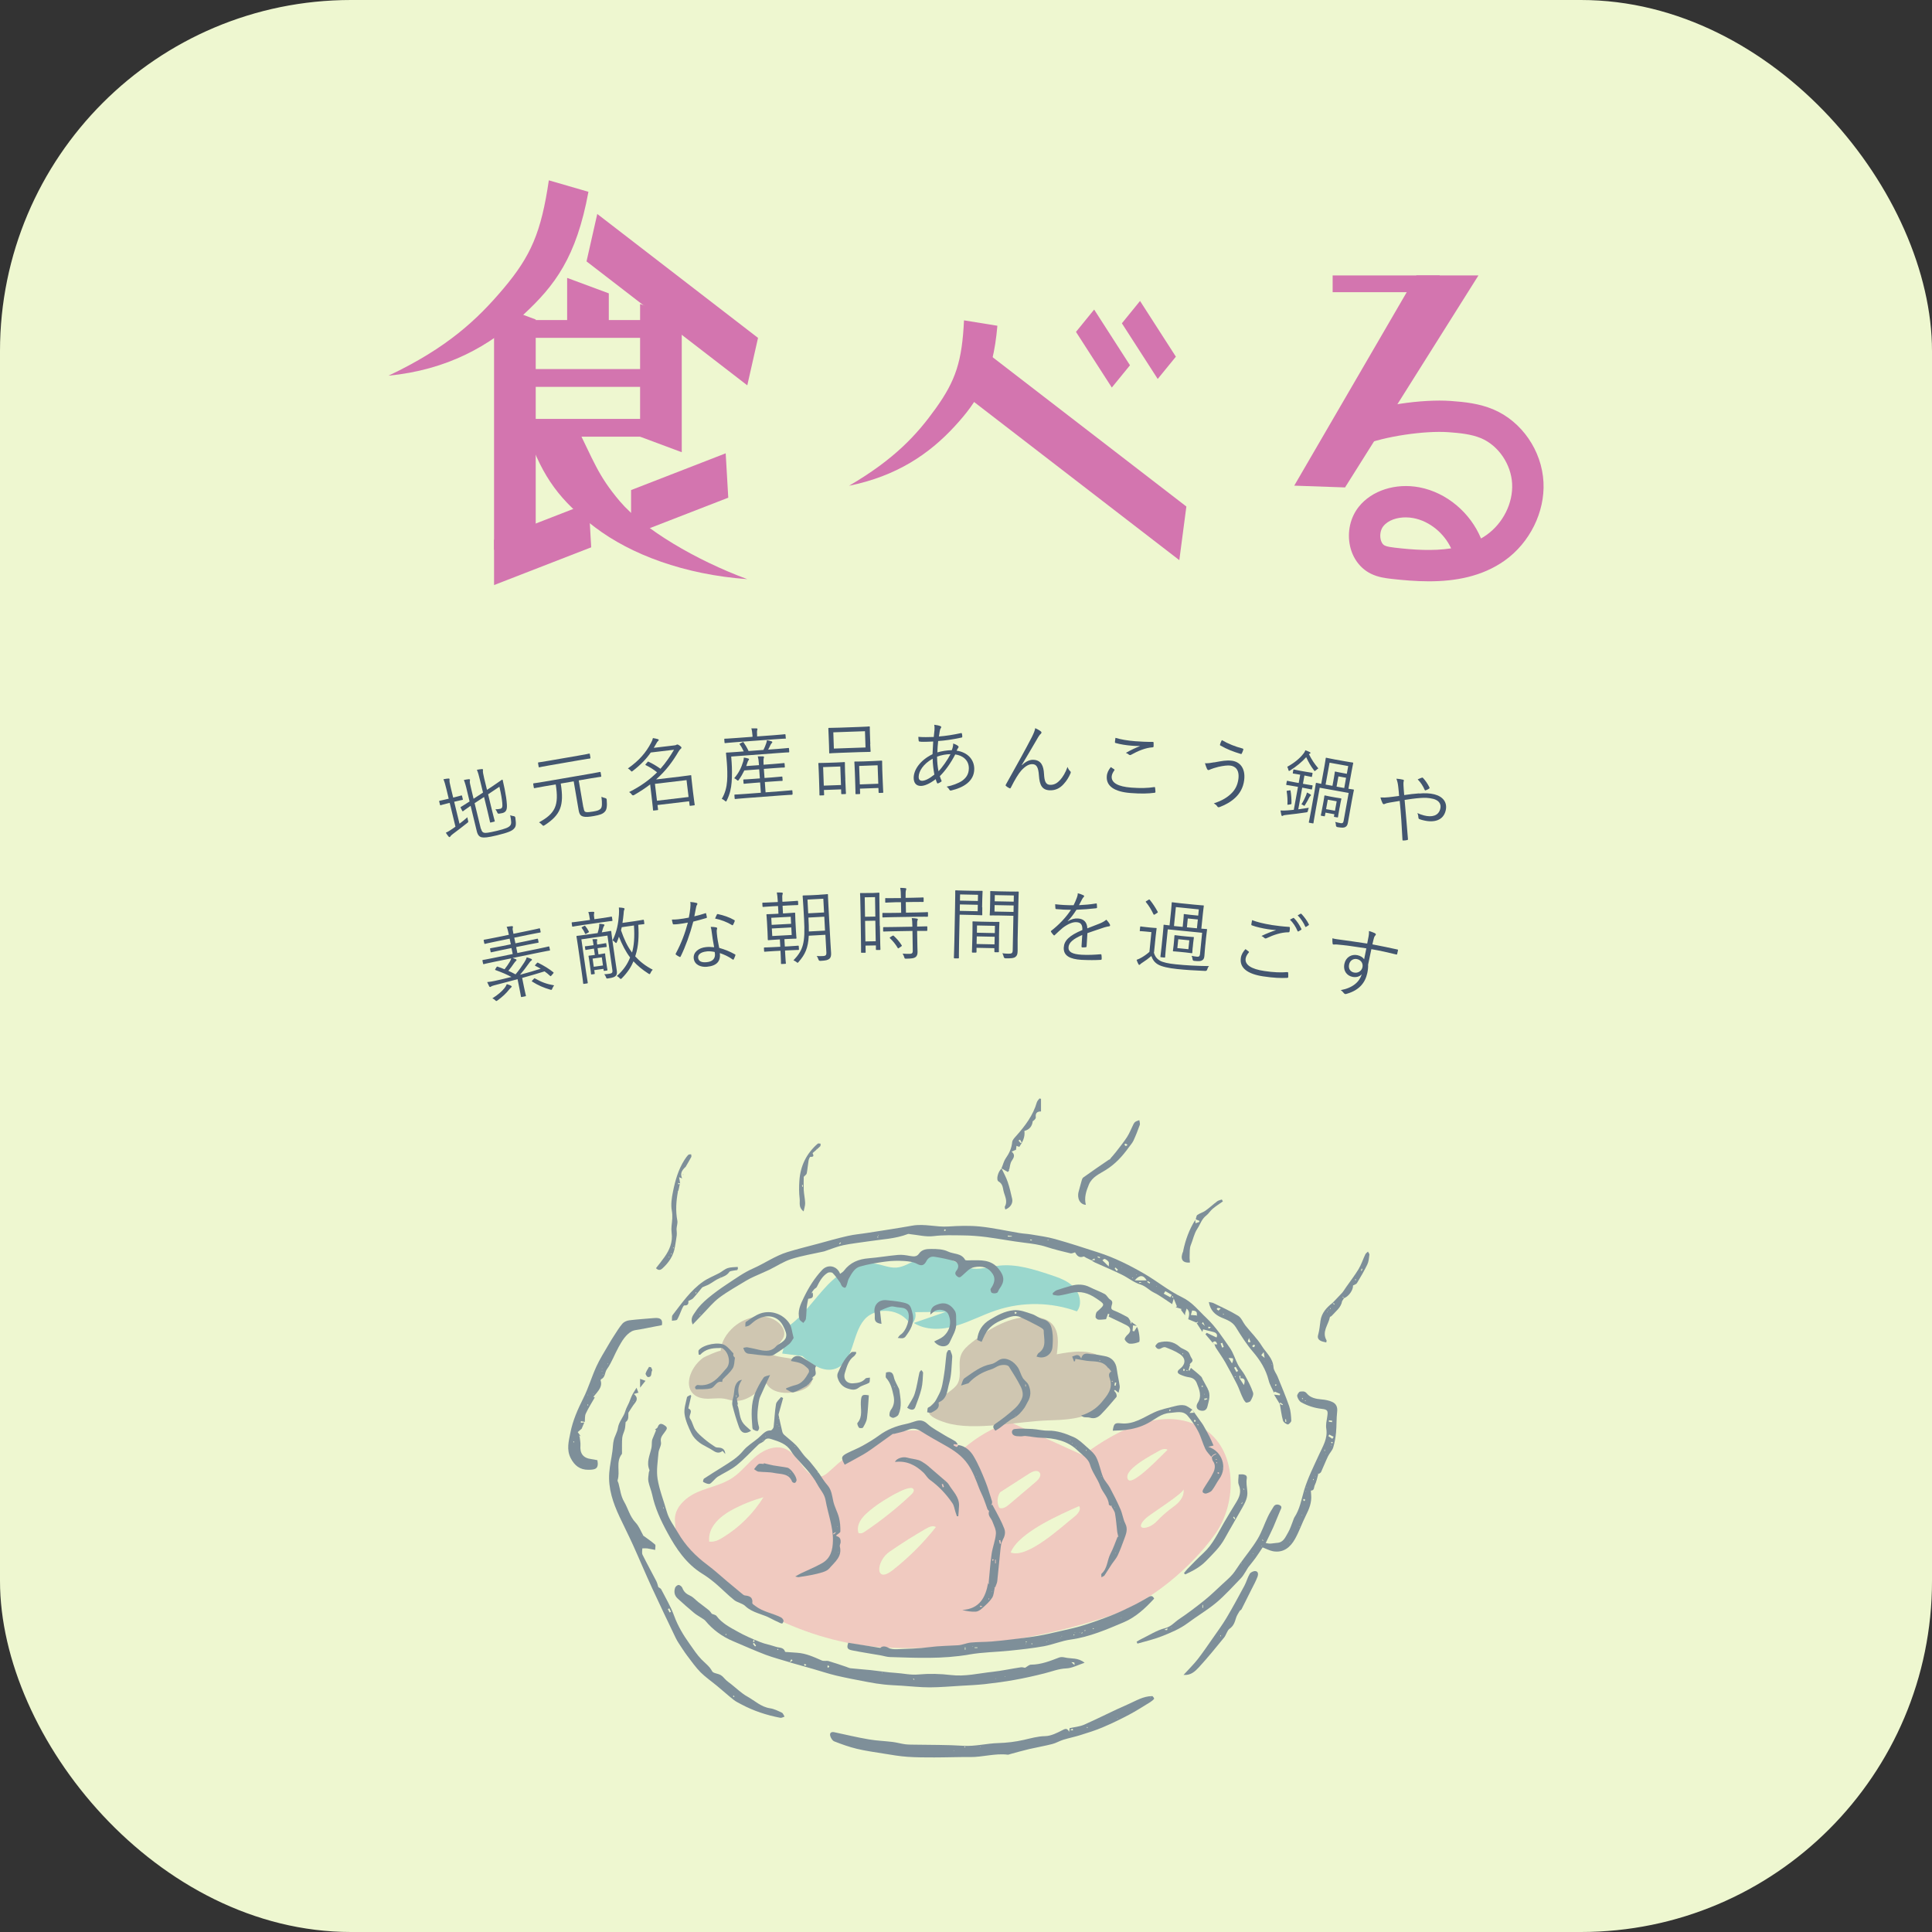 <?xml version="1.0" encoding="UTF-8"?><svg id="_デザイン" xmlns="http://www.w3.org/2000/svg" viewBox="0 0 314.87 314.87"><rect x="0" y="0" width="314.87" height="314.87" fill="#333333" stroke="none"/><defs><style>.cls-1{fill:#eef7d0;}.cls-2{fill:#d375af;}.cls-3{fill:#435670;}.cls-4{fill:#5d7189;}.cls-5{opacity:.77;}.cls-6{fill:#c4b5a5;}.cls-6,.cls-7,.cls-8{opacity:.96;}.cls-7{fill:#7ccccc;}.cls-8{fill:#efb9b9;}</style></defs><rect class="cls-1" width="314.87" height="314.87" rx="57.21" ry="57.21"/><g><g><polygon class="cls-2" points="181.2 63.16 184.16 59.53 178.32 50.45 175.36 54.09 181.2 63.16"/><polygon class="cls-2" points="188.68 61.76 191.64 58.13 185.8 49.05 182.84 52.69 188.68 61.76"/><polygon class="cls-2" points="192.2 91.29 193.35 82.55 159.04 56.11 157.89 64.85 192.2 91.29"/><path class="cls-2" d="M157.11,52.21c-.32,6.68-1.35,9.81-4.62,14.37-3.01,4.2-6.63,8.22-14.12,12.59,7.77-1.58,13.06-5.17,17.21-9.68,3.76-4.08,6.25-7.97,6.97-16.4l-5.44-.88Z"/></g><g><polygon class="cls-2" points="121.79 62.8 123.54 55.07 97.34 34.87 95.59 42.6 121.79 62.8"/><polygon class="cls-2" points="87.31 92.11 80.52 89.59 80.52 49.54 87.31 52.07 87.31 92.11"/><polygon class="cls-2" points="111.11 73.7 104.32 71.17 104.32 49.54 111.11 52.07 111.11 73.7"/><polygon class="cls-2" points="80.52 95.35 80.52 87.96 95.94 81.97 96.35 89.2 80.52 95.35"/><polygon class="cls-2" points="102.85 87.26 102.85 79.87 118.27 73.88 118.69 81.11 102.85 87.26"/><polygon class="cls-2" points="99.22 53.6 92.43 53.8 92.43 45.29 99.22 47.81 99.22 53.6"/><rect class="cls-2" x="83.92" y="52.16" width="22.17" height="2.9"/><rect class="cls-2" x="83.92" y="68.27" width="22.17" height="2.9"/><rect class="cls-2" x="83.92" y="60.15" width="22.17" height="2.9"/><path class="cls-2" d="M89.45,29.37c-1.25,8.49-2.9,12.34-7.45,17.72-4.18,4.94-9.07,9.59-18.69,14.14,9.59-.95,16.44-4.81,22.04-9.99,5.07-4.7,8.59-9.31,10.55-19.98l-6.45-1.87Z"/><path class="cls-2" d="M93.71,69.03c3.05,6.03,3.66,8.37,7.32,12.68,3.87,4.55,12.37,9.58,20.76,12.68-10.3-.75-18.98-4.03-24.8-8.44-5.6-4.24-8.55-8.09-10.96-15.12l7.68-1.79Z"/></g><g><polygon class="cls-2" points="210.93 79.15 219.21 79.44 240.95 44.89 230.85 44.89 210.93 79.15"/><rect class="cls-2" x="217.19" y="44.89" width="17.45" height="2.73"/><path class="cls-2" d="M232.84,94.74c-2.07,0-4.13-.18-6.09-.4-.91-.11-2.16-.25-3.37-.86-1.7-.85-2.92-2.49-3.36-4.5-.49-2.26,.04-4.65,1.43-6.39,2.12-2.66,6-3.9,9.87-3.17,4.47,.85,8.32,4.16,10.05,8.34,.3-.17,.6-.36,.88-.56,2.71-1.91,4.35-5.2,4.19-8.36-.16-3.18-2.24-6.23-5.06-7.42-1.57-.66-3.47-.85-5.27-.98-3.94-.29-10.49,.69-14.02,2.11l-1.9-4.74c4.26-1.71,11.57-2.81,16.3-2.46,2.23,.16,4.59,.41,6.88,1.37,4.63,1.95,7.92,6.72,8.18,11.86,.25,4.87-2.24,9.89-6.34,12.79-3.69,2.61-8.05,3.37-12.35,3.37Zm-3.74-10.42c-1.38,0-2.84,.42-3.66,1.45-.42,.52-.59,1.37-.43,2.11,.06,.29,.23,.81,.67,1.03,.4,.2,1.1,.28,1.66,.35,2.98,.35,6.19,.57,9.16,.11-1.14-2.46-3.5-4.43-6.14-4.93-.4-.08-.83-.12-1.26-.12Z"/></g></g><g><path class="cls-3" d="M74.88,134.25c.45-.34,.88-.69,1.3-1.06,.01,.16,.04,.32,.09,.5,.08,.26,.07,.28-.12,.43-.71,.57-1.57,1.22-2.33,1.79-.28,.21-.36,.31-.4,.38s-.09,.13-.15,.14c-.05,.01-.11-.03-.17-.1-.15-.18-.3-.39-.44-.62,.35-.15,.69-.37,1.1-.65l.47-.33-.94-3.88-.3,.07c-.85,.21-1.09,.29-1.16,.31-.09,.02-.1,.01-.12-.08l-.13-.53c-.02-.09-.01-.1,.08-.12,.08-.02,.32-.05,1.17-.26l.3-.07-.35-1.46c-.22-.89-.31-1.23-.51-1.71,.33-.07,.59-.1,.82-.12,.09,0,.15,.02,.17,.08,.02,.06,0,.13,0,.24-.02,.15,.04,.47,.24,1.31l.36,1.48,.16-.04c.85-.21,1.09-.29,1.16-.31,.09-.02,.1-.01,.12,.08l.13,.53c.02,.09,.01,.1-.08,.12-.08,.02-.32,.05-1.17,.26l-.16,.04,.87,3.59Zm3.52,.82c.11,.44,.25,.59,.51,.65,.24,.06,.73,0,2.06-.31,1.46-.35,1.92-.56,2.17-.86,.24-.28,.21-.65,.01-1.69,.18,.08,.36,.12,.58,.15q.23,.04,.26,.26c.16,1.16,.09,1.45-.22,1.78-.32,.36-.91,.63-2.74,1.08-1.56,.38-2.17,.41-2.51,.33-.36-.07-.65-.32-.81-.97l-1.01-4.16c-.88,.6-1.17,.83-1.22,.87-.08,.05-.1,.04-.14-.04l-.26-.51c-.05-.08-.04-.1,.03-.14,.06-.04,.43-.24,1.42-.89l-.4-1.66c-.19-.86-.36-1.42-.53-1.84,.32-.06,.56-.11,.79-.13,.12,0,.19,.02,.2,.07,.02,.09,0,.16-.02,.26-.03,.14,.03,.46,.27,1.44l.34,1.42,1.54-1.01-.5-2.05c-.2-.84-.3-1.18-.5-1.66,.32-.06,.58-.1,.81-.12,.09,0,.16,.01,.18,.08,.02,.06,0,.12-.01,.23-.01,.16,.04,.48,.21,1.21l.46,1.87,.98-.65c1.04-.69,1.4-.99,1.46-1.01s.11,.01,.12,.08c.09,.43,.17,.74,.32,1.47,.19,.96,.32,1.77,.36,2.53,.06,.94-.22,1.24-.76,1.37-.16,.04-.33,.07-.52,.09q-.22,.03-.3-.22c-.07-.17-.18-.35-.29-.49,.32,0,.59-.04,.8-.09,.3-.07,.38-.29,.32-.94-.07-.67-.15-1.28-.47-2.65l-1.84,1.23,.58,2.4c.32,1.32,.48,1.86,.5,1.94,.02,.09,.01,.1-.08,.12l-.57,.14c-.09,.02-.1,.01-.12-.08-.02-.08-.13-.63-.45-1.95l-.52-2.13-1.54,1.01,1.02,4.19Z"/><path class="cls-3" d="M95.09,131.57c.1,.6,.17,.73,.44,.78,.24,.04,.6,0,1.15-.09,.69-.12,1.01-.21,1.26-.52,.18-.24,.22-.77,.08-1.88,.23,.1,.42,.16,.62,.21q.23,.05,.24,.27c.09,1.08,0,1.63-.3,1.94-.33,.38-.84,.55-1.82,.72-.76,.13-1.32,.19-1.69,.08-.43-.12-.64-.3-.78-1.12l-.79-4.62-2.11,.36c.58,3.61-.04,5.1-2.61,6.78-.1,.06-.15,.09-.21,.1-.06,.01-.11-.03-.22-.15-.16-.17-.33-.31-.5-.41,2.65-1.44,3.27-2.76,2.72-6.18l-1.77,.3c-1.21,.21-1.6,.3-1.68,.31-.09,.02-.1,0-.12-.08l-.1-.59c-.01-.09,0-.1,.08-.12,.08-.01,.48-.06,1.68-.26l7.43-1.28c1.21-.21,1.61-.3,1.68-.31,.09-.02,.1,0,.12,.08l.1,.59c.01,.09,0,.1-.08,.12-.06,.01-.48,.06-1.68,.26l-1.91,.33,.75,4.38Zm1.14-8.07c.01,.09,0,.1-.08,.12-.08,.01-.51,.06-1.81,.29l-4.63,.8c-1.3,.22-1.74,.33-1.8,.34-.09,.02-.1,0-.12-.08l-.1-.6c-.01-.09,0-.1,.08-.12,.06-.01,.51-.06,1.81-.29l4.63-.8c1.3-.22,1.73-.32,1.8-.34,.09-.02,.1,0,.12,.08l.1,.6Z"/><path class="cls-3" d="M112.93,128.96c.22,1.81,.28,2.11,.29,2.18,.01,.09,0,.1-.09,.11l-.63,.08c-.09,.01-.1,0-.11-.09l-.08-.65-5.15,.61,.09,.73c0,.08,0,.09-.09,.1l-.62,.07c-.09,.01-.1,0-.11-.08,0-.06-.03-.44-.24-2.24l-.23-1.94c-.76,.59-1.63,1.16-2.63,1.74q-.22,.12-.38-.1c-.12-.18-.27-.31-.42-.39,1.98-.99,3.42-2.09,4.56-3.22-.62-.5-1.21-.86-1.83-1.16-.1-.05-.11-.06-.01-.19l.25-.29c.09-.12,.12-.12,.21-.08,.65,.3,1.26,.66,1.93,1.14,.89-1,1.59-2.05,2.21-3.1l-3.79,.45c-.71,1.02-1.61,1.98-2.92,2.99-.08,.06-.14,.11-.18,.11-.06,0-.11-.05-.2-.17-.14-.15-.29-.26-.43-.33,1.86-1.3,2.96-2.62,3.77-4.16,.16-.29,.27-.57,.31-.79,.3,.04,.59,.11,.82,.18,.08,.03,.12,.05,.13,.13,0,.06-.05,.12-.12,.18-.09,.08-.16,.16-.3,.43-.13,.24-.26,.46-.39,.67l3.36-.4c.18-.02,.24-.04,.3-.08,.04-.02,.08-.05,.15-.06,.09-.01,.2,.03,.4,.17,.23,.17,.29,.25,.3,.33s-.03,.15-.13,.21c-.08,.06-.22,.23-.34,.43-.97,1.65-2.05,3.12-3.66,4.55l3.88-.46c1.16-.14,1.68-.23,1.74-.23,.09-.01,.1,0,.11,.08,0,.08,.02,.4,.15,1.48l.12,1.05Zm-1.04-1.82l-5.15,.61,.33,2.75,5.15-.61-.33-2.75Z"/><path class="cls-3" d="M128.62,122.51c0,.09,0,.1-.08,.11-.08,0-.51,.01-1.78,.11l-7.59,.57,.07,.95c.07,.99,.08,2.15,0,3.23-.07,.96-.29,1.98-.8,2.99-.06,.11-.08,.16-.12,.16-.04,0-.08-.03-.16-.1-.17-.16-.38-.28-.53-.34,.54-.87,.8-1.91,.87-2.89s.03-2.08-.04-2.99c-.08-1.06-.14-1.48-.14-1.55,0-.09,0-.1,.09-.11,.08,0,.52-.01,1.79-.11l1.01-.08c-.19-.41-.41-.81-.64-1.12-.06-.09-.06-.11,.08-.19l.35-.18c.11-.06,.14-.05,.2,.04,.26,.36,.57,.88,.8,1.39l2.42-.18c.18-.35,.31-.66,.44-1.04,.06-.19,.12-.36,.13-.54,.26,.04,.55,.11,.75,.18,.09,.03,.12,.07,.13,.12,0,.06-.03,.12-.1,.18-.07,.06-.13,.15-.21,.31-.11,.24-.22,.48-.37,.74l1.52-.11c1.28-.1,1.7-.15,1.78-.16,.08,0,.09,0,.1,.1l.04,.52Zm-.53-2.24c0,.09,0,.1-.1,.11-.06,0-.5,.01-1.81,.11l-6.2,.46c-1.3,.1-1.73,.15-1.79,.16-.09,0-.1,0-.11-.1l-.04-.5c0-.1,0-.12,.09-.12,.06,0,.49-.01,1.79-.11l2.72-.2v-.18c-.05-.55-.09-.89-.19-1.19,.32-.01,.61,0,.84,0,.09,0,.16,.04,.16,.09,0,.09-.03,.16-.06,.25-.03,.12-.03,.31,0,.79v.18s2.73-.2,2.73-.2c1.29-.1,1.73-.15,1.79-.16,.09,0,.1,0,.11,.11l.04,.5Zm1.06,9.15c0,.09,0,.1-.09,.11-.07,0-.5,.01-1.82,.11l-5.6,.42c-1.3,.1-1.73,.15-1.8,.16-.09,0-.1,0-.11-.1l-.04-.52c0-.09,0-.1,.1-.11,.08,0,.5-.01,1.81-.11l2.4-.18-.12-1.68-.92,.07c-1.21,.09-1.6,.14-1.67,.15-.09,0-.1,0-.11-.1l-.04-.5c0-.09,0-.1,.1-.11,.08,0,.47,0,1.68-.1l.92-.07-.11-1.48-2.42,.18c-.25,.52-.54,1.03-.92,1.56-.05,.07-.08,.11-.12,.11-.05,0-.11-.03-.19-.12-.14-.13-.28-.21-.42-.28,.74-.86,1.16-1.71,1.46-2.72,.05-.17,.1-.4,.11-.64,.26,.03,.54,.09,.72,.15,.11,.04,.12,.07,.13,.12,0,.06-.04,.11-.09,.16-.06,.07-.12,.19-.18,.39-.06,.19-.12,.37-.19,.56l2.08-.15-.02-.22c-.04-.59-.07-.77-.18-1.21,.31,0,.58,0,.84,0,.09,0,.17,.05,.18,.09,0,.09-.04,.17-.06,.26-.03,.13-.05,.32-.02,.82v.19s1.61-.12,1.61-.12c1.24-.09,1.63-.15,1.71-.15,.09,0,.1,0,.11,.1l.04,.52c0,.09,0,.1-.1,.11-.08,0-.48,0-1.72,.1l-1.6,.12,.11,1.48,1.13-.08c1.21-.09,1.61-.15,1.67-.15,.09,0,.1,0,.11,.1l.04,.5c0,.09,0,.1-.09,.11-.06,0-.47,0-1.68,.1l-1.13,.08,.12,1.68,2.44-.18c1.32-.1,1.75-.16,1.82-.16,.09,0,.1,0,.11,.1l.04,.52Z"/><path class="cls-3" d="M137.76,126.96c.07,1.94,.11,2.26,.11,2.34,0,.09,0,.1-.1,.11l-.56,.02c-.09,0-.1,0-.11-.1l-.02-.68-2.8,.1,.03,.76c0,.09,0,.1-.1,.11l-.55,.02c-.09,0-.1,0-.11-.1,0-.06,.01-.39-.06-2.36l-.04-1.16c-.04-1.19-.08-1.51-.08-1.57,0-.09,0-.1,.1-.11,.08,0,.39,.01,1.33-.02l1.46-.05c.96-.03,1.26-.07,1.33-.07,.09,0,.1,0,.11,.1,0,.06-.01,.39,.02,1.4l.05,1.29Zm-.81-2.04l-2.8,.1,.11,3.02,2.8-.1-.11-3.02Zm4.87-3.66c.03,.81,.07,1.1,.07,1.17,0,.09,0,.1-.1,.11-.06,0-.49,0-1.73,.04l-3.1,.11c-1.23,.04-1.65,.08-1.73,.09-.09,0-.09,0-.09-.1,0-.08,0-.36-.03-1.18l-.06-1.59c-.03-.8-.05-1.1-.05-1.17,0-.09,0-.1,.09-.11,.08,0,.5,0,1.73-.04l3.1-.11c1.24-.04,1.67-.08,1.73-.09,.09,0,.1,0,.11,.1,0,.08-.01,.38,.02,1.18l.06,1.59Zm-.85-2.09l-5.16,.18,.09,2.65,5.16-.18-.09-2.65Zm2.87,7.6c.07,1.95,.11,2.26,.11,2.32,0,.1,0,.12-.1,.12l-.55,.02c-.09,0-.1,0-.11-.11l-.03-.7-3.01,.11,.03,.77c0,.09,0,.1-.1,.11l-.55,.02c-.09,0-.1,0-.11-.1,0-.08,.01-.39-.06-2.38l-.04-1.15c-.04-1.19-.08-1.51-.08-1.57,0-.1,0-.12,.1-.12,.08,0,.4,.01,1.38-.02l1.56-.06c1-.04,1.3-.07,1.38-.07,.09,0,.1,0,.11,.11,0,.06-.01,.39,.02,1.4l.05,1.3Zm-.81-2.05l-3.01,.11,.11,3.01,3.01-.11-.11-3.01Z"/><path class="cls-3" d="M153.27,118.34c.08,.04,.13,.09,.13,.16,0,.06-.03,.12-.08,.18-.08,.12-.13,.26-.17,.52-.05,.28-.09,.53-.13,.83,1.16-.09,2.28-.27,3.6-.55,.09-.03,.13,.01,.15,.09,.04,.14,.06,.34,.06,.49,0,.09-.05,.14-.14,.15-1.58,.33-2.62,.48-3.79,.56-.07,.69-.12,1.23-.13,1.85,.66-.19,1.59-.35,2.35-.36,.13-.34,.23-.67,.23-1.09,.31,.12,.57,.23,.72,.35,.1,.08,.16,.14,.16,.21,0,.09-.09,.17-.14,.26-.06,.13-.13,.22-.19,.35,1.85,.27,2.88,1.49,2.88,2.98,0,2.03-1.81,3.06-3.75,3.51-.14,.04-.23,.01-.31-.14-.07-.13-.22-.34-.45-.48,.92-.17,1.92-.55,2.52-.95,.54-.39,1.11-.97,1.11-2.05,0-1.38-1.08-2.11-2.22-2.25-.73,1.42-1.61,2.64-2.51,3.54,.08,.27,.17,.47,.27,.72,.04,.09,.03,.13-.07,.19-.16,.12-.35,.21-.48,.26-.08,.03-.13,.03-.17-.06-.08-.18-.16-.39-.22-.62-1.01,.76-1.82,1.1-2.43,1.1-.85,0-1.16-.61-1.16-1.32,0-1.32,1.08-2.89,3.07-3.85,.03-.74,.07-1.42,.11-2.07-.74,.04-1.24,.05-1.59,.05-.29,0-.48-.01-.61-.04-.12-.01-.16-.04-.17-.17-.03-.16-.04-.36-.05-.6,.81,.07,1.6,.05,2.51,.02,.05-.45,.09-.79,.12-1.12,.03-.39,.01-.63-.04-.87,.44,.05,.8,.13,1.01,.23Zm-3.55,8.3c0,.34,.15,.61,.57,.61,.45,0,1.14-.32,1.99-1.01-.15-.83-.26-1.66-.28-2.59-1.54,.85-2.28,2.07-2.28,2.98Zm5.19-3.73c-.67,0-1.5,.15-2.19,.4,.01,.89,.09,1.64,.23,2.39,.61-.61,1.51-1.9,1.96-2.79Z"/><path class="cls-3" d="M166.56,124.7c.59-.56,1.21-.9,1.86-.87,1.28,.05,1.66,1,1.73,2.31,.06,1.1,.24,1.74,.97,1.77,.76,.03,1.24-.34,1.69-.83,.39-.45,.83-1.12,1.17-2.09,.13,.35,.28,.55,.44,.7,.1,.08,.11,.19,.05,.34-.29,.67-.64,1.23-1.09,1.72-.57,.66-1.32,1.09-2.3,1.05-1.24-.05-1.65-.83-1.76-2.41-.09-1.31-.37-1.83-1.05-1.85-.57-.02-1.15,.3-1.83,1.04-.46,.52-1.03,1.46-1.7,2.79-.06,.13-.12,.14-.24,.08-.18-.08-.41-.22-.55-.36-.08-.07-.07-.13-.02-.22,1.79-3.19,3.27-5.86,4.23-7.73,.34-.69,.48-1.05,.56-1.47,.34,.16,.71,.36,.91,.53,.14,.11,.14,.25,.01,.38-.12,.1-.24,.22-.41,.51-.96,1.63-1.89,3.25-2.7,4.58l.02,.03Z"/><path class="cls-3" d="M181.58,125.38c.07,.04,.08,.1,.03,.17-.19,.26-.4,.62-.43,.98-.08,1.06,1.06,1.67,3.17,1.83,1.51,.12,2.74,.08,3.73-.08,.12-.02,.16,0,.17,.1,.03,.15,.05,.47,.06,.68,0,.1-.05,.14-.18,.15-1.02,.13-2.17,.17-3.93,.03-2.5-.2-3.95-1.08-3.82-2.74,.04-.55,.29-1.03,.65-1.48,.17,.1,.37,.24,.54,.35Zm3.4-4.58c.93,.07,1.96,.12,2.86,.11,.12,0,.17,.04,.17,.13,.01,.17,.01,.35,0,.58-.01,.14-.07,.18-.2,.18-1.09,.07-2.33,.57-3.45,1.2-.12,.08-.25,.08-.36,0-.15-.13-.31-.23-.51-.3,.86-.49,1.62-.84,2.32-1.11-.43,0-1-.03-1.4-.06-.84-.07-1.82-.21-2.6-.44-.08-.02-.11-.06-.1-.19,.01-.17,.05-.44,.08-.65,.85,.26,1.96,.45,3.2,.55Z"/><path class="cls-3" d="M197.9,124.25c1.25-.23,2-.38,2.86-.27,1.27,.16,2.26,1.17,2.01,3.17-.15,1.21-.7,2.15-1.42,2.83-.75,.71-1.59,1.17-2.5,1.52-.27,.11-.36,.07-.44-.05-.14-.23-.34-.37-.59-.52,1.33-.43,2.27-.99,2.99-1.75,.46-.49,.89-1.19,1.02-2.24,.19-1.54-.56-2.08-1.34-2.17-.44-.05-1.07,.02-1.93,.21-.62,.17-.96,.27-1.22,.38-.19,.08-.31,.16-.43,.14-.09-.01-.17-.12-.22-.24-.08-.17-.22-.55-.31-.87,.49,.02,.88-.03,1.5-.15Zm4.62-2.25c.1,.03,.13,.08,.11,.18-.05,.16-.16,.46-.23,.58-.05,.1-.07,.15-.16,.12-1.26-.38-2.2-.73-3.38-1.4-.04-.02-.04-.07-.02-.18,.07-.24,.17-.45,.29-.68,1.06,.61,2.16,1.05,3.38,1.37Z"/><path class="cls-3" d="M213.3,131.65c-.05,.15-.11,.3-.14,.46-.04,.24-.06,.25-.3,.29-1.01,.16-2.07,.28-3.23,.41-.28,.03-.45,.06-.5,.11s-.12,.07-.18,.06c-.05,0-.09-.07-.12-.15-.05-.22-.1-.48-.14-.74,.38,.03,.71,.02,1.21-.02,.32-.02,.63-.06,.96-.09l.68-3.74-.57-.1c-.92-.17-1.19-.19-1.26-.2-.09-.02-.1-.03-.08-.12l.09-.48c.02-.09,.03-.1,.12-.08,.08,.01,.34,.09,1.25,.25l.57,.1,.24-1.35-.1-.02c-.76-.14-.96-.15-1.02-.16-.09-.02-.1-.03-.08-.13l.08-.46c.02-.09,.03-.1,.12-.08,.06,.01,.25,.07,1.01,.21l.9,.16c.74,.13,.95,.15,1.02,.16,.09,.02,.1,.03,.08,.12l-.08,.46c-.02,.1-.03,.11-.12,.1-.08-.01-.28-.08-1.01-.21l-.11-.02-.24,1.35,.23,.04c.92,.17,1.19,.19,1.26,.2,.09,.02,.1,.03,.08,.12l-.09,.48c-.02,.09-.03,.1-.12,.08-.08-.01-.34-.09-1.25-.25l-.23-.04-.64,3.53,1.71-.25Zm-3.12-2.85q.13-.02,.15,.07c.11,.68,.16,1.36,.15,2.08,0,.09-.02,.11-.17,.14l-.29,.05c-.18,.03-.21,.04-.2-.07,.04-.64-.01-1.39-.12-2.07-.02-.11,0-.12,.16-.14l.32-.05Zm4.28-3.28c-.1,.1-.15,.16-.18,.15-.05,0-.08-.05-.14-.14-.5-.65-.88-1.3-1.26-2.13-.71,.79-1.6,1.52-2.62,2.17-.09,.05-.15,.08-.18,.07-.05,0-.07-.06-.11-.19-.05-.18-.1-.37-.18-.48,1.11-.61,1.99-1.32,2.58-2.07,.24-.29,.32-.47,.38-.63,.23,.09,.49,.19,.71,.3,.07,.04,.13,.1,.12,.15,0,.05-.07,.09-.16,.13-.05,.02-.07,.03-.1,.05,.48,.95,.9,1.57,1.54,2.33-.13,.08-.27,.19-.38,.3Zm-.89,4.2c-.07,.04-.13,.13-.21,.28-.18,.36-.38,.74-.66,1.17-.11,.19-.13,.19-.24,.1-.12-.09-.21-.13-.36-.18,.37-.58,.54-.98,.74-1.43,.05-.12,.12-.32,.16-.5,.23,.11,.43,.21,.57,.31,.07,.05,.1,.08,.09,.13,0,.05-.04,.08-.1,.11Zm6.21-1.17c.51,.08,.74,.11,.79,.12,.09,.02,.1,.03,.08,.12-.01,.06-.12,.52-.31,1.57l-.34,1.89c-.14,.76-.22,1.29-.32,1.82-.06,.32-.16,.58-.42,.71-.25,.14-.54,.14-1.28,.02q-.25-.05-.26-.3c.01-.21-.05-.38-.12-.55,.31,.08,.59,.15,.92,.21,.24,.04,.4-.03,.46-.38l.82-4.55-4.72-.85-.71,3.93c-.24,1.31-.29,1.73-.3,1.8-.02,.09-.03,.1-.12,.08l-.56-.1c-.09-.02-.1-.03-.08-.12,.01-.06,.11-.44,.35-1.79l.54-3.01c.19-1.04,.23-1.44,.25-1.5,.02-.09,.03-.1,.12-.08,.04,0,.25,.06,.76,.16l.52-2.86c.15-.85,.2-1.24,.21-1.31,.02-.09,.03-.1,.12-.08,.06,.01,.38,.09,1.34,.27l1.56,.28c.98,.18,1.3,.21,1.36,.22,.1,.02,.11,.03,.1,.12-.01,.08-.11,.45-.26,1.31l-.52,2.86Zm-1.46,3.07c-.22,1.23-.24,1.44-.25,1.52-.02,.09-.03,.1-.12,.08l-.46-.08c-.09-.02-.1-.03-.08-.12l.06-.32-1.45-.26-.09,.51c-.02,.09-.03,.1-.12,.08l-.46-.08c-.09-.02-.1-.03-.08-.12,.01-.06,.08-.28,.32-1.62l.11-.58c.11-.58,.12-.83,.14-.91,.02-.09,.03-.1,.12-.08,.08,.01,.25,.07,.9,.19l.78,.14c.64,.11,.83,.12,.89,.14,.09,.02,.1,.03,.08,.12-.01,.06-.08,.29-.16,.73l-.12,.67Zm1.41-6.77l-3.04-.55-.65,3.57,1.12,.2,.24-1.32c.11-.6,.13-.86,.14-.93,.01-.08,.03-.09,.12-.07,.08,.01,.28,.08,.81,.17l1.03,.19,.23-1.26Zm-1.88,5.74l-1.45-.26-.28,1.54,1.45,.26,.28-1.54Zm1.53-3.83l-1.25-.23-.3,1.67,1.25,.23,.3-1.67Z"/><path class="cls-3" d="M231.28,129.33c.9-.09,1.75-.06,2.5,.13,1.44,.37,2.16,1.37,1.82,2.69-.4,1.55-1.87,1.99-3.67,1.53-.2-.05-.4-.1-.58-.18-.12-.04-.15-.09-.17-.18-.02-.27-.05-.52-.18-.81,.35,.16,.67,.28,1.09,.39,1.25,.32,2.34,.08,2.63-1.05,.26-1-.44-1.47-1.12-1.65-.83-.21-1.46-.19-2.08-.15-.9,.06-1.76,.19-2.6,.32,.19,2.18,.37,4.18,.54,6.33,.02,.14,0,.18-.13,.21-.21,.05-.43,.08-.67,.07-.08,0-.09-.02-.09-.1-.11-2.23-.23-4.14-.45-6.35-.67,.11-1.14,.19-1.64,.27-.39,.07-.62,.13-.78,.21-.08,.05-.16,.06-.21,.05-.06-.02-.13-.07-.18-.18-.12-.25-.26-.61-.33-.91,.55,.02,.93,.01,1.36-.04,.52-.07,.99-.11,1.68-.21-.03-.49-.08-.95-.14-1.5-.05-.47-.12-.82-.3-1.31,.38,.02,.8,.09,1.09,.16,.15,.04,.14,.12,.11,.23-.04,.12-.05,.2-.05,.37,0,.17,0,.38,.04,.89,.03,.46,.06,.7,.08,1.02,.86-.13,1.6-.22,2.46-.28Zm.45-2.59c.09-.03,.11-.02,.19,.05,.39,.42,.73,.91,1.05,1.54,.03,.08,.02,.14-.05,.19-.18,.12-.38,.22-.58,.29-.06,.02-.12,0-.15-.08-.28-.64-.63-1.19-1.14-1.71,.26-.12,.53-.23,.69-.28Z"/></g><g><path class="cls-3" d="M89.64,154.8c.02,.09,0,.1-.08,.12-.06,.01-.47,.07-1.68,.32l-4.34,.89c.2,.06,.37,.12,.5,.18,.1,.05,.15,.09,.15,.14,0,.05-.04,.09-.11,.17-.08,.06-.17,.18-.29,.34-.29,.43-.6,.85-.94,1.26,.42,.18,.8,.38,1.17,.58,.62-.73,1.03-1.35,1.43-1.96,.21-.32,.34-.6,.4-.82,.24,.07,.51,.16,.72,.25,.07,.03,.12,.07,.13,.13,.01,.06-.04,.11-.15,.19-.09,.07-.19,.17-.3,.34-.54,.77-1.02,1.38-1.49,1.93,1.25-.33,2.4-.67,3.36-.98-.29-.17-.57-.32-.86-.46-.09-.05-.11-.07,.01-.2l.24-.27c.06-.07,.1-.09,.17-.05,.94,.47,1.81,.99,2.49,1.55,.08,.06,.08,.09-.01,.2l-.29,.34c-.11,.11-.12,.14-.2,.07-.28-.26-.58-.51-.92-.75-1.09,.34-2.33,.71-3.65,1.07l.3,1.49c.19,.92,.29,1.31,.31,1.38,.02,.09,0,.1-.08,.12l-.61,.12c-.09,.02-.1,0-.12-.08-.01-.06-.07-.46-.26-1.39l-.29-1.44c-1.27,.35-2.59,.69-3.83,1.01-.31,.08-.39,.13-.48,.19-.04,.04-.09,.06-.14,.07-.06,.01-.12-.01-.18-.12-.11-.22-.22-.44-.32-.67,.45-.04,.94-.13,1.3-.21,.88-.19,1.79-.42,2.65-.63-.79-.42-1.49-.72-2.59-1.12-.07-.03-.11-.03-.02-.18l.18-.29c.06-.09,.07-.12,.17-.09,.41,.14,.78,.28,1.14,.43,.38-.49,.62-.84,.85-1.22,.14-.24,.2-.4,.24-.56l-2.8,.57c-1.2,.25-1.6,.35-1.67,.37-.09,.02-.1,0-.12-.08l-.1-.48c-.02-.09,0-.1,.08-.12,.06-.01,.47-.07,1.68-.32l3.17-.65-.2-.97-1.53,.31c-1.25,.26-1.68,.37-1.75,.38-.09,.02-.1,0-.12-.08l-.09-.46c-.02-.09,0-.1,.08-.12,.08-.02,.51-.08,1.77-.33l1.53-.31-.19-.92-2.24,.46c-1.28,.26-1.71,.37-1.77,.39-.09,.02-.1,0-.12-.08l-.1-.48c-.02-.09,0-.1,.08-.12,.06-.01,.5-.08,1.78-.34l2.24-.46v-.04c-.14-.63-.22-.97-.36-1.26,.31-.05,.59-.09,.85-.11,.09,0,.17,.03,.17,.07,.02,.09,0,.15-.03,.26-.03,.14,0,.34,.11,.87v.05s2.44-.5,2.44-.5c1.28-.26,1.7-.37,1.78-.39,.09-.02,.1,0,.12,.08l.1,.48c.02,.09,0,.1-.08,.12-.08,.02-.51,.08-1.79,.34l-2.43,.5,.19,.92,1.82-.37c1.25-.26,1.68-.37,1.74-.38,.09-.02,.1,0,.12,.08l.09,.46c.02,.09,0,.1-.08,.12-.06,.01-.5,.08-1.75,.33l-1.82,.37,.2,.97,3.42-.7c1.2-.25,1.6-.35,1.67-.37,.09-.02,.1,0,.12,.08l.1,.48Zm-6.38,6.18c-.08,.06-.2,.19-.28,.29-.52,.66-1.11,1.2-1.89,1.77-.08,.06-.14,.09-.18,.1-.06,.01-.11-.03-.23-.15-.14-.14-.3-.23-.44-.28,.92-.58,1.56-1.15,1.98-1.67,.15-.19,.28-.4,.38-.65,.25,.08,.49,.15,.67,.26,.09,.05,.12,.07,.13,.13,.01,.06-.06,.12-.15,.19Zm3.75-1.47c.1-.1,.1-.09,.19-.04,1.07,.6,1.86,.9,3.11,1.12-.11,.15-.21,.31-.29,.5-.06,.16-.09,.22-.15,.23-.04,0-.09,0-.19-.03-1.09-.32-1.93-.67-2.96-1.32-.08-.05-.06-.08,.03-.18l.27-.28Z"/><path class="cls-3" d="M99.82,149.98c.01,.09,0,.1-.09,.12-.06,0-.48,.04-1.69,.22l-3.01,.43c-1.22,.17-1.61,.26-1.67,.27-.09,.01-.1,0-.12-.09l-.07-.49c-.01-.1,0-.12,.09-.13,.06,0,.46-.04,1.68-.21l1.21-.17-.02-.12c-.07-.51-.13-.84-.25-1.17,.31-.03,.57-.04,.8-.04,.1,0,.16,.03,.17,.08,.01,.09-.02,.15-.04,.24-.03,.14-.02,.32,.04,.74l.02,.15,1.06-.15c1.22-.17,1.62-.26,1.69-.27,.09-.01,.1,0,.12,.1l.07,.49Zm-1.78,1.98c1.02-.15,1.39-.23,1.46-.24,.09-.01,.1,0,.12,.09,.01,.08,.06,.6,.23,1.77l.38,2.65c.13,.9,.23,1.52,.29,1.94,.05,.37,.04,.65-.16,.86-.17,.17-.4,.31-1.26,.43-.26,.04-.26,.02-.34-.21-.06-.17-.15-.32-.28-.47,.26-.01,.5-.03,.88-.09,.36-.05,.5-.19,.45-.53l-.81-5.68-4.25,.61,.77,5.36c.17,1.15,.26,1.63,.27,1.7,.01,.09,0,.1-.09,.12l-.54,.08c-.09,.01-.1,0-.12-.09-.01-.1-.05-.57-.22-1.72l-.6-4.18c-.17-1.19-.26-1.65-.27-1.72-.01-.09,0-.1,.09-.12,.08-.01,.46-.04,1.59-.2l1.77-.25c.11-.34,.18-.69,.23-.95,.03-.16,.04-.35,.04-.57,.3,.02,.5,.05,.68,.09,.11,.02,.15,.04,.16,.1,.01,.08-.02,.12-.08,.19-.05,.07-.08,.16-.13,.29l-.23,.75Zm-2.82-1.06c.1-.05,.11-.05,.17,.03,.21,.24,.39,.52,.57,.87,.04,.09,.04,.11-.08,.18l-.31,.18c-.16,.08-.18,.08-.22-.02-.14-.33-.31-.61-.52-.88-.08-.09-.07-.11,.09-.2l.3-.16Zm3.64,3.34c.01,.09,0,.1-.08,.11-.08,.01-.34,.02-1.13,.14l-.26,.04,.15,1.02,.13-.02c.6-.09,.76-.14,.84-.15,.09-.01,.1,0,.12,.09,0,.06,.01,.29,.07,.66l.07,.49c.17,1.18,.22,1.37,.23,1.43,.01,.09,0,.1-.09,.12l-.4,.06c-.1,.01-.12,0-.13-.09l-.03-.24-1.5,.21,.08,.52c.01,.09,0,.1-.07,.12l-.41,.06c-.1,.01-.12,0-.13-.09-.01-.08-.01-.27-.2-1.55l-.06-.44c-.08-.58-.13-.79-.14-.87-.01-.09,0-.1,.09-.12,.08-.01,.25,0,.85-.1h.09s-.15-1.04-.15-1.04l-.19,.03c-.81,.12-1.06,.18-1.12,.19-.08,.01-.09,0-.1-.09l-.06-.41c-.01-.09,0-.1,.08-.11,.05,0,.29-.01,1.13-.14l.19-.03-.02-.17c-.05-.38-.09-.55-.16-.79,.24-.02,.47-.03,.65-.02,.08,0,.13,.02,.14,.08,0,.05,0,.09-.03,.16-.04,.1-.04,.16,0,.5l.02,.14,.26-.04c.79-.11,1.06-.18,1.12-.19,.08-.01,.09,0,.1,.09l.06,.41Zm-.78,1.78l-1.5,.21,.19,1.33,1.5-.21-.19-1.33Zm5.46-.14c.72,.8,1.62,1.53,2.84,2.16-.15,.14-.27,.31-.37,.54-.05,.11-.08,.17-.13,.18-.05,0-.11-.02-.21-.09-1-.64-1.78-1.29-2.43-2-.37,.89-.91,1.76-1.88,2.75-.08,.08-.14,.12-.18,.13-.06,0-.11-.04-.21-.15-.14-.16-.3-.26-.44-.33,1.13-1.02,1.75-1.98,2.16-3.03-.7-.9-1.32-2.12-1.82-3.38-.1,.29-.2,.58-.33,.87-.05,.1-.08,.16-.12,.16-.05,0-.1-.03-.17-.11-.14-.15-.27-.25-.42-.32,.71-1.4,.95-2.84,1.04-4.19,.03-.45,.03-.8-.01-1.17,.29,.01,.52,.04,.74,.08,.11,.02,.18,.07,.19,.13,0,.04-.01,.08-.05,.16-.07,.13-.1,.42-.11,.69-.05,.46-.1,.95-.18,1.45l1.98-.28c1.01-.15,1.33-.22,1.39-.23,.09-.01,.1,0,.12,.09l.07,.51c.01,.09,0,.1-.09,.12-.05,0-.28,.03-.9,.1,.13,1.8,.03,3.52-.42,4.91l-.08,.25Zm-2.21-4.76l-.12,.5c.51,1.47,1.04,2.63,1.8,3.62,.31-1.06,.44-2.49,.31-4.41l-1.98,.28Z"/><path class="cls-3" d="M114.91,148.84c.11-.04,.15-.01,.17,.06,.04,.15,.09,.38,.12,.55,.02,.11,0,.14-.1,.17-.68,.21-1.37,.39-2.11,.58-.55,2.09-1.29,4.13-2.06,5.68-.05,.11-.12,.1-.2,.06-.2-.1-.42-.23-.55-.34-.08-.06-.09-.11-.03-.22,.91-1.71,1.5-3.3,1.96-5.02-.55,.1-1.06,.19-1.61,.25-.19,.02-.39,.04-.69,.04-.12,0-.13-.01-.17-.14-.05-.16-.1-.39-.14-.64,.42,0,.75-.02,1.02-.05,.59-.06,1.12-.15,1.74-.27,.11-.5,.18-.99,.24-1.54,.04-.38,.06-.64,0-1.01,.38,.03,.76,.08,1.03,.16,.08,.02,.12,.07,.13,.13,0,.06-.01,.12-.08,.2-.06,.08-.09,.18-.14,.42-.1,.48-.19,.97-.28,1.43,.57-.13,1.12-.28,1.76-.49Zm1.08,3.04c-.03-.26-.06-.49-.16-.82,.35,0,.61,.02,.89,.08,.09,.02,.15,.06,.16,.14,0,.05-.01,.12-.05,.24-.04,.15-.02,.35,0,.61,.07,.77,.21,1.54,.38,2.35,.98,.28,1.73,.59,2.56,1.05,.11,.05,.1,.09,.07,.2-.05,.17-.17,.42-.25,.6-.06,.1-.12,.09-.2,.03-.63-.46-1.36-.79-2.07-1.03,.14,1.3-.45,2.07-2.11,2.23-.98,.09-2.04-.31-2.15-1.38-.09-.97,.77-1.71,2.03-1.83,.39-.04,.89-.02,1.3,.03-.15-.79-.32-1.81-.4-2.51Zm-.8,3.18c-1.03,.1-1.46,.54-1.41,1.02,.06,.59,.56,.82,1.41,.73,1.05-.1,1.39-.69,1.33-1.35-.02-.17-.02-.24-.04-.31-.41-.09-.87-.14-1.28-.1Zm1.63-5.98c.05-.11,.09-.13,.21-.1,.89,.19,1.85,.51,2.64,.97,.1,.07,.1,.12,.05,.23-.06,.17-.16,.39-.25,.54-.06,.1-.1,.09-.18,.04-.8-.49-1.8-.87-2.75-1.06,.11-.23,.19-.46,.28-.62Z"/><path class="cls-3" d="M130.08,147.4c0,.09,0,.1-.1,.11-.08,0-.44,0-1.58,.06l-.86,.05,.07,1.25,.49-.03c.98-.05,1.3-.1,1.38-.1,.09,0,.1,0,.11,.1,0,.06,0,.35,.04,1.18l.09,1.68c.04,.81,.09,1.11,.09,1.17,0,.09,0,.1-.1,.11-.08,0-.4,0-1.38,.05l-.49,.03,.07,1.2,.59-.03c1.13-.06,1.51-.11,1.57-.11,.09,0,.1,0,.11,.1l.03,.49c0,.09,0,.1-.1,.11-.06,0-.44,0-1.58,.06l-.59,.03,.03,.59c.05,.99,.1,1.42,.11,1.48,0,.09,0,.09-.1,.1l-.58,.03c-.1,0-.12,0-.12-.08,0-.08,0-.49-.05-1.49l-.03-.59-.99,.05c-1.13,.06-1.51,.11-1.57,.11-.09,0-.1,0-.11-.1l-.03-.49c0-.09,0-.1,.1-.11,.06,0,.44,0,1.58-.06l.99-.05-.07-1.2-.48,.03c-.98,.05-1.3,.1-1.38,.1-.09,0-.1,0-.11-.1,0-.06,0-.36-.04-1.18l-.09-1.68c-.04-.83-.09-1.1-.09-1.17,0-.09,0-.1,.1-.11,.08,0,.39,0,1.38-.05l.48-.03-.07-1.25-.83,.04c-1.15,.06-1.51,.11-1.59,.11-.09,0-.1,0-.11-.1l-.03-.49c0-.09,0-.1,.1-.11,.08,0,.44,0,1.59-.06l.83-.04v-.12c-.05-.76-.08-1.07-.16-1.44,.31,0,.6,0,.82,.02,.09,0,.14,.04,.15,.11,0,.05,0,.12-.04,.21-.04,.12-.06,.34-.03,.91l.02,.27,.86-.05c1.14-.06,1.5-.11,1.57-.11,.09,0,.1,0,.11,.1l.03,.49Zm-1.21,2.01l-3.17,.17,.06,1.15,3.17-.17-.06-1.15Zm.09,1.74l-3.17,.17,.07,1.23,3.17-.17-.07-1.23Zm4.58-5.33c.92-.05,1.21-.09,1.29-.1,.09,0,.1,0,.11,.1,0,.06,0,.63,.08,1.92l.32,5.87c.03,.58,.08,1.17,.11,1.72,.02,.44-.06,.74-.27,.92-.27,.22-.55,.3-1.48,.35q-.25,.01-.32-.24c-.08-.23-.16-.41-.29-.55,.39,.02,.73,.03,1.1,0,.36-.02,.51-.17,.49-.54l-.16-2.92-2.71,.15c-.11,2.04-.61,3.07-1.63,4.24-.09,.1-.12,.16-.19,.17-.04,0-.09-.03-.19-.12-.16-.13-.32-.22-.49-.27,1.6-1.7,1.94-2.82,1.73-6.77l-.1-1.78c-.07-1.29-.13-1.86-.13-1.92,0-.09,0-.1,.1-.11,.08,0,.36,0,1.29-.04l1.35-.07Zm.64,.65l-2.58,.14,.12,2.24,2.58-.14-.12-2.24Zm.16,2.93l-2.58,.14v.18c.05,.8,.07,1.49,.06,2.09l2.64-.14-.12-2.27Z"/><path class="cls-3" d="M143.4,150.89c.05,3.23,.09,3.76,.09,3.82,0,.09-.01,.1-.1,.11h-.53c-.09,.01-.1,0-.11-.09v-.65s-1.69,.03-1.69,.03l.02,1.07c0,.09-.01,.1-.1,.1h-.54c-.09,.01-.1,0-.11-.09,0-.06,.02-.65-.04-3.98l-.04-2.55c-.04-2.36-.07-2.96-.08-3.02,0-.09,.01-.1,.1-.1,.08,0,.3,.02,1.03,0h.89c.74-.03,.96-.06,1.03-.06,.09,0,.1,.01,.1,.1,0,.06-.02,.62,.02,2.61l.04,2.69Zm-.79-4.68l-1.68,.03,.05,3.17,1.68-.03-.05-3.17Zm.06,3.84l-1.68,.03,.05,3.35,1.68-.03-.06-3.35Zm8.56-.74c0,.09-.01,.1-.1,.1-.08,0-.5-.02-1.78,0l-3.67,.06c-1.27,.02-1.69,.05-1.77,.05-.09,0-.1-.01-.1-.1v-.53c-.01-.09,0-.1,.09-.11,.08,0,.5,.02,1.77,0l1.2-.02-.03-1.72h-.8c-1.19,.03-1.59,.07-1.65,.07-.1,0-.12-.01-.12-.1v-.52c-.01-.1,0-.12,.11-.12,.06,0,.47,.02,1.65,0h.8c-.01-.89-.03-1.21-.12-1.67,.35,0,.57,.02,.84,.05,.09,.01,.16,.05,.16,.11,0,.06-.04,.14-.06,.23-.05,.14-.07,.44-.06,1.24l1.18-.02c1.19-.02,1.58-.05,1.65-.05,.09,0,.1,.01,.11,.11v.52c0,.09,0,.1-.09,.11-.08,0-.47-.02-1.65,0l-1.17,.02,.03,1.72,1.71-.03c1.28-.02,1.71-.05,1.78-.06,.09,0,.1,.01,.1,.1v.53Zm-.11,2.3c0,.09-.01,.1-.1,.11-.07,0-.47-.02-1.55,0l.03,1.76c0,.58,.03,1.14,.04,1.65,0,.38-.07,.67-.35,.87-.22,.16-.56,.23-1.49,.24-.25,0-.26,0-.33-.24-.07-.24-.15-.41-.27-.58,.39,.03,.79,.04,1.22,.03,.27,0,.45-.12,.44-.49l-.05-3.24-2.92,.05c-1.27,.02-1.69,.05-1.76,.05-.09,0-.1-.01-.1-.1v-.53c0-.09,0-.09,.09-.09,.06,0,.49,0,1.76-.02l2.92-.05v-.03c-.01-.71-.04-1.06-.11-1.37,.34,0,.61,.04,.83,.08,.1,.01,.17,.06,.17,.1,0,.09-.04,.14-.07,.22-.05,.13-.06,.32-.05,.92v.06c1.07-.02,1.49-.04,1.55-.04,.09,0,.1,0,.11,.09v.53Zm-5.68,.92c.1-.07,.13-.08,.21-.02,.5,.46,.93,.95,1.3,1.54,.05,.08,.04,.12-.06,.19l-.35,.24c-.13,.09-.17,.12-.22,.03-.38-.64-.79-1.14-1.27-1.59-.08-.08-.05-.12,.07-.2l.31-.2Z"/><path class="cls-3" d="M160.09,147.88c-.02,.8,0,1.12,0,1.19,0,.09-.02,.1-.11,.1-.07,0-.39-.03-1.29-.05l-2.29-.05-.09,4.33c-.04,1.85-.03,2.61-.03,2.69,0,.09-.01,.1-.11,.1h-.61c-.09-.01-.1-.03-.1-.12,0-.08,.04-.84,.08-2.69l.11-5.47c.04-1.85,.03-2.64,.03-2.71,0-.09,.01-.1,.1-.1,.08,0,.5,.04,1.46,.05l1.51,.03c.9,.02,1.23,0,1.29,0,.09,0,.1,.01,.1,.11,0,.08-.03,.4-.05,1.19l-.03,1.4Zm-.73-.42l-2.92-.06-.02,1.05,2.92,.06,.02-1.05Zm.03-1.63l-2.92-.06-.02,1.01,2.92,.06,.02-1.01Zm3.43,7.02c-.04,1.86-.02,2.17-.02,2.24,0,.09-.02,.1-.11,.1h-.53c-.09-.01-.1-.03-.1-.12v-.54s-2.91-.06-2.91-.06v.67c-.02,.1-.03,.12-.12,.11h-.53c-.09-.01-.1-.03-.1-.13,0-.06,.03-.37,.07-2.27l.02-1.09c.02-1.09,0-1.42,0-1.5,0-.09,.01-.1,.11-.1,.08,0,.37,.03,1.34,.05l1.5,.03c.96,.02,1.27,0,1.34,0,.09,0,.1,.02,.1,.11,0,.06-.03,.4-.05,1.3l-.02,1.19Zm-.71-.18l-2.92-.06-.03,1.24,2.92,.06,.03-1.24Zm.04-1.78l-2.92-.06-.02,1.18,2.92,.06,.02-1.18Zm3.7,2.23c-.01,.69,.01,1.36,0,1.85-.01,.57-.11,.79-.36,.98-.25,.2-.59,.25-1.62,.23q-.23,0-.29-.25c-.06-.25-.12-.4-.22-.57,.33,.05,.63,.06,.99,.07,.57,.01,.69-.09,.7-.61l.11-5.57-2.35-.05c-1.01-.02-1.33,0-1.4,0-.1,0-.12-.02-.11-.11,0-.06,.03-.31,.05-1.11l.03-1.55c.02-.79,0-1.03,0-1.11,0-.09,.02-.1,.12-.1,.06,0,.39,.03,1.39,.05l1.64,.03c1,.02,1.33,0,1.4,0,.09,0,.1,.02,.1,.11,0,.08-.04,.59-.06,1.85l-.12,5.87Zm-.65-5.55l-3.1-.06-.02,1.05,3.1,.06,.02-1.05Zm.03-1.63l-3.1-.06-.02,1.01,3.1,.06,.02-1.01Z"/><path class="cls-3" d="M177.08,154.23c0,.1-.03,.14-.15,.15-.13,.02-.39,.03-.56,.02-.08,0-.11-.07-.11-.16,.03-.57,.07-1.2,.12-1.86-1.46,.63-2.2,1.24-2.24,2.02-.04,.76,.65,1.11,2.14,1.2,1.07,.06,2.14,0,3.09-.08,.07,0,.12,0,.14,.1,.03,.2,.05,.46,.04,.64,0,.12-.06,.16-.11,.17-.92,.06-1.99,.06-3.2,0-1.81-.11-2.96-.64-2.87-2.02,.06-1.08,.83-1.92,3.03-2.84,.03-.88-.25-1.25-1.01-1.28-.56-.02-1.31,.26-2.18,.92-.49,.41-.82,.73-1.3,1.18-.08,.09-.13,.08-.2,.01-.12-.12-.33-.38-.42-.53-.03-.08-.04-.11,.04-.18,1.23-.95,2.38-2.14,3.21-3.41-.8,0-1.59-.04-2.4-.12-.1,0-.13-.05-.13-.14-.02-.16-.04-.44-.04-.65,.94,.11,1.95,.17,3,.16,.18-.38,.38-.79,.54-1.26,.08-.22,.14-.41,.14-.69,.37,.09,.74,.23,.95,.34,.12,.07,.12,.2,0,.29-.05,.05-.14,.13-.25,.35-.17,.31-.31,.58-.5,.96,.91-.04,1.85-.12,2.75-.27,.11-.02,.13-.02,.15,.06,.01,.18,.04,.37,.04,.57,0,.09-.03,.13-.18,.15-1.03,.12-2.14,.2-3.17,.24-.49,.76-.93,1.34-1.43,1.85v.03c.58-.36,1.15-.49,1.66-.46,.96,.06,1.49,.59,1.54,1.61,.65-.25,1.41-.54,2.07-.81,.38-.16,.73-.35,1.02-.6,.28,.28,.52,.63,.59,.79,.09,.2-.02,.27-.15,.29-.16,.02-.42,.07-.72,.16-1.01,.35-1.84,.6-2.8,.95l-.13,2.17Z"/><path class="cls-3" d="M188.05,155.22c.18,.66,.47,1.03,1.02,1.36,.44,.25,1.33,.46,2.55,.58,1.65,.17,3.49,.27,5.43,.29-.16,.15-.24,.34-.3,.54q-.06,.25-.32,.25c-1.68-.07-3.27-.17-4.58-.31-1.4-.14-2.53-.4-3.12-.74-.56-.33-.87-.76-1.09-1.38-.46,.4-.93,.74-1.49,1.1-.17,.11-.26,.18-.31,.24-.06,.07-.1,.11-.17,.1-.05,0-.09-.02-.14-.13-.11-.21-.21-.42-.29-.69,.34-.12,.56-.23,.85-.4,.4-.23,.86-.56,1.24-.9l.32-3.22-.91-.09c-.67-.07-.83-.06-.88-.06-.1-.01-.12-.02-.1-.13l.06-.55c0-.09,.02-.1,.13-.09,.05,0,.2,.05,.87,.11l.67,.07c.67,.07,.85,.06,.92,.07,.09,0,.1,.02,.09,.11,0,.06-.07,.4-.15,1.21l-.27,2.66Zm-.89-8.57c.14-.08,.16-.07,.23,0,.47,.58,.89,1.21,1.29,1.95,.04,.1,.03,.11-.11,.2l-.33,.21c-.16,.09-.19,.1-.25-.01-.37-.76-.73-1.37-1.21-1.95-.04-.04-.06-.08-.05-.11,0-.03,.04-.05,.13-.1l.3-.18Zm9.28,7.32c-.08,.78-.1,1.24-.15,1.79-.03,.32-.08,.58-.36,.74-.25,.16-.5,.18-1.3,.1q-.24-.02-.26-.23c-.03-.25-.09-.42-.17-.59,.34,.07,.67,.12,.91,.14,.26,.03,.42-.06,.46-.41l.35-3.49-5.6-.56-.3,2.98c-.11,1.11-.12,1.47-.13,1.53,0,.09-.02,.1-.11,.09l-.57-.06c-.09,0-.1-.02-.09-.11,0-.06,.06-.38,.18-1.52l.22-2.2c.1-.95,.1-1.3,.11-1.37,0-.09,.02-.1,.11-.09,.04,0,.28,.05,.87,.11l.25-2.43c.08-.81,.09-1.17,.1-1.25,0-.09,.02-.1,.13-.09,.06,0,.42,.07,1.49,.18l2.01,.2c1.08,.11,1.43,.12,1.51,.13,.09,0,.1,.02,.09,.11,0,.06-.07,.43-.15,1.25l-.25,2.43c.54,.04,.79,.05,.84,.06,.09,0,.1,.02,.09,.11,0,.06-.07,.46-.17,1.39l-.1,1.04Zm-2.06,.44c-.06,.58-.05,.77-.06,.85,0,.09-.02,.1-.11,.09-.06,0-.28-.05-1.03-.13l-.9-.09c-.75-.08-.95-.07-1.03-.08-.09,0-.1-.02-.09-.11,0-.08,.05-.27,.11-.85l.07-.72c.06-.59,.05-.79,.06-.85,.01-.1,.03-.11,.12-.11,.08,0,.28,.05,1.03,.13l.9,.09c.75,.08,.97,.07,1.03,.08,.09,0,.1,.02,.09,.13,0,.06-.05,.25-.11,.85l-.07,.72Zm1-6.2l-3.74-.38-.31,3.09,1.42,.14,.11-1.12c.06-.57,.06-.81,.06-.88,0-.09,.02-.1,.11-.09,.06,0,.33,.06,.94,.12l1.31,.13,.1-1.02Zm-1.55,5.04l-1.8-.18-.15,1.45,1.8,.18,.15-1.45Zm1.38-3.4l-1.63-.16-.14,1.44,1.63,.16,.15-1.44Z"/><path class="cls-3" d="M203.5,155.08c.07,.05,.08,.1,.01,.17-.21,.24-.44,.59-.5,.95-.16,1.05,.94,1.74,3.04,2.05,1.5,.23,2.73,.27,3.72,.18,.12,0,.16,.01,.17,.12,.02,.15,.02,.47,.01,.68,0,.1-.06,.13-.19,.14-1.03,.05-2.17,.01-3.92-.25-2.49-.38-3.86-1.36-3.61-3.01,.08-.55,.36-1,.75-1.43,.17,.12,.35,.26,.52,.39Zm3.72-4.33c.92,.14,1.95,.26,2.84,.31,.12,0,.16,.05,.16,.14,0,.17-.01,.35-.05,.58-.02,.14-.08,.17-.21,.16-1.1,0-2.36,.4-3.53,.96-.13,.07-.26,.07-.36-.03-.14-.14-.29-.25-.48-.33,.89-.43,1.68-.73,2.39-.95-.43-.03-.99-.1-1.39-.16-.83-.13-1.81-.34-2.56-.62-.07-.02-.11-.07-.09-.2,.03-.17,.08-.43,.12-.65,.83,.32,1.92,.59,3.15,.78Zm3.53-1.14c.06-.03,.1-.02,.14,.02,.46,.44,.92,1.15,1.21,1.77,.03,.06,0,.11-.05,.14l-.42,.25c-.07,.04-.13,.02-.16-.05-.28-.68-.72-1.36-1.24-1.86l.51-.26Zm1.2-.68c.06-.03,.1-.04,.14,0,.45,.47,.94,1.12,1.23,1.72,.03,.07,.01,.11-.06,.15l-.39,.25c-.06,.04-.11,.04-.15-.05-.24-.57-.7-1.28-1.23-1.82l.46-.26Z"/><path class="cls-3" d="M227.71,155.46c-.02,.11-.07,.12-.19,.09-1.34-.33-2.58-.61-4.02-.86-.17,.8-.36,1.67-.53,2.52,.02,.41-.03,.88-.13,1.36-.34,1.59-1.31,2.8-3.3,3.38-.14,.05-.25,.07-.32,.05-.08-.02-.14-.07-.21-.15-.11-.16-.31-.36-.51-.48,1.97-.36,3.05-1.34,3.44-2.59-.38,.42-.98,.54-1.54,.42-.87-.19-1.54-.94-1.29-2.14,.23-1.07,1.17-1.59,2.11-1.39,.48,.1,.89,.34,1.1,.68,.12-.62,.24-1.19,.36-1.79-1.83-.29-3.56-.53-4.8-.63-.31-.03-.48,.03-.58,0-.08-.02-.12-.07-.12-.16-.04-.18-.04-.5-.03-.85,.42,.12,.85,.17,1.61,.27,1.04,.14,2.36,.33,4.06,.59,.1-.52,.15-.77,.23-1.18,.06-.32,.07-.53,.06-.87,.37,.11,.73,.25,.93,.34,.13,.07,.21,.15,.19,.24-.02,.08-.07,.13-.14,.21s-.11,.16-.16,.32c-.08,.27-.14,.51-.26,1.07,1.41,.26,2.65,.53,4.05,.83,.11,.02,.14,.04,.11,.17l-.12,.54Zm-7.84,1.73c-.15,.7,.22,1.18,.79,1.31,.71,.15,1.27-.3,1.39-.87,.13-.63-.24-1.18-.89-1.32-.56-.12-1.14,.19-1.29,.87Z"/></g><g class="cls-5"><path class="cls-8" d="M195.96,232.75c-6.13-3.66-13.75,.12-19.45,4.42-3.98-1.81-7.96-3.61-11.95-5.42-2.81,.96-5.42,2.48-7.65,4.44-2.82-2.86-7.3-3.62-11.21-2.69-3.91,.93-7.32,3.32-10.26,6.05-.49,.45-.99,.93-1.64,1.09-2.42,.59-3.37-3.24-5.58-4.4-1.58-.83-3.55-.08-4.93,1.04-1.38,1.12-2.46,2.61-3.94,3.59-1.73,1.15-3.86,1.5-5.76,2.35-1.9,.85-3.73,2.55-3.59,4.62,.13,2.06,.18,4.34,1.69,5.76,8.94,8.43,20.83,14.46,33.11,14.93,12.28,.47,24.83-1.37,36.46-5.32,6.22-2.11,12.87-7.77,16.71-13.1,3.83-5.33,3.64-14.03-1.99-17.39Zm-78.1,17.8c-.72,.45-1.42,.79-2.28,.7-.26-2.37,1.79-4.14,3.71-5.17,1.63-.88,3.36-1.57,5.14-2.07-1.65,2.65-3.92,4.91-6.58,6.54Zm22.05-.7c-.59-1.95,1.57-3.49,2.93-4.51,.68-.51,5.19-3.46,5.98-2.72,.27,.25,0,.68-.27,.93-2.37,2.25-4.94,4.29-7.66,6.11-.32,.22-.62,.31-.99,.19Zm5.57,6.06c-2.91,2.29-2.74-1.48-.52-3.01,1.94-1.34,3.93-2.6,5.98-3.78,.49-.28,1.12-.56,1.59-.24-2.06,2.61-4.43,4.97-7.05,7.03Zm17.38-10.15c-.38-.73-.37-1.66,.02-2.38l.1-.17c1.6-1.03,3.21-2.06,4.81-3.09,.52-.33,1.32-.62,1.66-.11,.33,.48-.16,1.09-.6,1.47-1.45,1.23-2.9,2.46-4.35,3.69-.47,.4-1.07,.82-1.63,.58Zm12.28,1.4c-2.04,1.59-7.68,6.93-10.42,5.86,1.25-3.25,8.1-6.21,11.14-7.56,.41,.55-.18,1.27-.73,1.7Zm8.71-6.02c-1.03-1.57,4.21-4.18,4.88-4.59,.48-.29,1.09-.58,1.56-.27-.78,.72-5.7,5.99-6.44,4.86Zm8.4,3.52c-.46,.54-1.06,.95-1.63,1.38-.74,.57-1.43,1.2-2.07,1.88-1.4,1.5-3.94,1.55-1.79-.5,.65-.62,6.24-4.11,6.12-4.73,.14,.7-.18,1.42-.64,1.97Z"/><path class="cls-6" d="M156.11,225.41c.68-1.4-.05-3.15,.52-4.6,.32-.82,1.02-1.44,1.71-1.99,2.89-2.34,6.35-4.36,10.07-4.2,1.1,.05,2.25,.33,3.02,1.11,1.22,1.25,1.05,3.26,.8,4.99,2.57-.49,5.49-.91,7.57,.68,1.24,.95,1.95,2.55,1.82,4.1-.19,2.26-2.03,4.1-4.13,4.97s-4.42,.95-6.68,1.02c-4.75,.14-12.07,1.79-16.6,.39-7-2.16,.79-4.2,1.9-6.47Z"/><path class="cls-7" d="M154.16,213.8l-5.01,.05c.22,.76-.1,1.64-.76,2.08-1.38-2.64-5.6-3.12-7.53-.85-2.06,2.41-1.68,6.9-4.67,7.97-1.92,.69-3.94-.65-5.43-2.05-1.09-.14-2.18-.27-3.28-.41,.37-1.51,.75-3.01,1.12-4.52,2.44-1.77,4.11-4.38,6.2-6.56,2.08-2.18,4.96-4.03,7.93-3.54,1.12,.18,2.21,.69,3.34,.62,1.26-.09,2.34-.87,3.52-1.34,1.71-.68,3.7-.66,5.39,.06,1,.43,1.91,1.08,2.97,1.34,1.6,.39,3.25-.2,4.88-.38,2.83-.31,5.64,.6,8.34,1.49,1.38,.46,2.82,.95,3.83,2s1.42,2.83,.51,3.96c-4.19-1.52-8.89-1.59-13.12-.18-2.24,.74-4.34,1.88-6.61,2.54s-4.85,.77-6.86-.47"/><path class="cls-6" d="M117.44,220.18c.1-1.54,1.01-2.93,2.17-3.94,1.99-1.73,5.2-2.39,7.23-.71,.66,.55,1.17,1.43,.92,2.25-.1,.33-.32,.62-.53,.9-.53,.69-1.05,1.37-1.58,2.06,1.44,.55,3.05,.48,4.5,1.01s2.75,2.12,2.11,3.52c-.42,.92-1.49,1.34-2.48,1.56-1.78,.39-4.01,.21-4.88-1.38-1.48,1.5-3.29,3.11-5.38,2.83-.51-.07-1-.25-1.5-.33-1.07-.17-2.17,.09-3.25-.02-2.46-.27-2.98-2.34-2.08-4.3,.42-.93,1.1-1.76,1.93-2.36,.19-.14,2.84-1.32,2.83-1.08Z"/><g id="zhClzA"><g><path class="cls-4" d="M191.31,211.57c-.08,.29-.16,.58-.28,.97-1.04-.67-1.97-1.39-3.01-1.9-.76-.38-1.29-1.04-2.17-1.3-1.09-.33-2.03-1.13-3.08-1.63-1.43-.7-2.91-1.31-4.36-1.97-.2-.09-.38-.24-.57-.37,.2,0,.4,0,.6,0-.02-.09-.04-.18-.07-.27-.17,.1-.34,.19-.52,.29-.29-.14-.58-.28-.87-.42-.13-.06-.29-.22-.38-.19-.77,.31-1.11-.2-1.4-.68-.27,.07-.52,.22-.72,.17-1.32-.32-2.64-.63-3.92-1.05-1.19-.39-2.41-.54-3.64-.69-2.07-.25-4.12-.65-6.19-.92-1.26-.16-2.53-.26-3.8-.27-1.6-.02-3.19-.08-4.8,.12-1.23,.15-2.52-.19-3.78-.32-.12-.01-.27-.07-.37-.03-2.1,.81-4.35,.87-6.53,1.21-1.34,.21-2.7,.34-4.02,.62-.97,.2-1.89,.6-2.84,.91-.1,.03-.19,.08-.29,.1-1.78,.4-3.6,.69-5.33,1.24-1.26,.4-2.39,1.17-3.59,1.75-.81,.39-1.66,.73-2.48,1.11-.45,.21-.91,.43-1.33,.69-1.47,.9-2.99,1.73-4.36,2.76-1.01,.76-1.82,1.78-2.71,2.69-.51,.52-1.01,1.06-1.6,1.67-.5-1.04,.16-1.63,.5-2.17,.51-.79,1.23-1.48,1.96-2.1,1-.84,2.06-1.6,3.15-2.32,1.36-.89,2.7-1.87,4.18-2.52,1.91-.84,3.63-2.07,5.63-2.69,1.63-.5,3.3-.91,4.95-1.35,1.63-.44,3.25-.91,4.89-1.28,1.08-.25,2.19-.33,3.29-.51,2.41-.38,4.83-.74,7.24-1.17,1.97-.35,3.89,.27,5.85,.14,1.71-.11,3.45-.17,5.14,0,2.16,.22,4.3,.7,6.44,1.06,.65,.11,1.31,.13,1.96,.24,1.3,.22,2.62,.39,3.89,.75,2.36,.66,4.69,1.43,7.02,2.18,2.66,.85,5.14,2.1,7.54,3.49,2.06,1.2,3.94,2.76,6.08,3.79,1.7,.81,2.76,2.23,4.03,3.42,1.49,1.4,2.63,3.18,3.81,4.87,.58,.83,.85,1.86,1.33,2.77,.31,.59,.8,1.1,1.12,1.69,.49,.91,1,1.84,1.32,2.81,.12,.38-.18,.95-.42,1.37-.1,.18-.67,.33-.77,.23-.28-.27-.46-.67-.62-1.03-.29-.63-.5-1.3-.81-1.92-.61-1.21-1.25-2.42-1.92-3.6-.47-.81-1.02-1.58-1.53-2.37-.1-.16-.15-.36-.22-.54h-.02c.14,0,.28,0,.47,0-.16-.55-.4-.62-.79-.29v-.02c-.37-.45-.75-.9-1.13-1.34,.07-.08,.14-.15,.21-.23,.53,.25,1.05,.5,1.59,.76,.22-.4,.04-.78-.54-.91-.54-.12-1.07-.27-1.65-.42,.03-.09,0,.03-.11,.42-.38-.58-.66-1.02-.94-1.45,.08-.03,.16-.06,.24-.09-.01-.04-.03-.07-.04-.11-.09,.04-.18,.08-.27,.12-.44-.18-.88-.37-1.3-.54,.15-.62,.35-1.18-.25-1.74-.12,.35-.19,.58-.26,.8-.02-.03-.04-.06-.04-.06,0,0,.03,.02,.06,.04-.01,.1-.03,.21-.04,.31h0c-.22-.3-.44-.6-.67-.9,.05-.03,.11-.06,.16-.09-.33-.11-.67-.22-1-.32,.07-.04,.13-.09,.2-.13-.18-.44-.36-.87-.53-1.31-.06-.13-.11-.25-.17-.38l-.15,.13c.11,.08,.23,.15,.34,.23Zm9.97,12.75s-.05,.1-.07,.14c.05-.02,.09-.05,.14-.07,.03-.03,.06-.07,.09-.1-.05,.01-.11,.02-.16,.03Zm.86,.32c.01-.13,.02-.27,.04-.4-.07,0-.14,0-.21,.01,.03,.15,.06,.3,.09,.45,.2,.31,.4,.63,.66,1.03,.27-.78,.15-1.15-.57-1.1Zm-7.17-10.26l.15,.07s-.05-.1-.07-.15c.1-.56-.23-.7-.76-.72-.07,.23-.14,.47-.21,.73,.38,.03,.64,.05,.9,.07Zm-10.03-5.71h1.94c-.54-.92-1.16-.93-1.94,0Zm5.8,2.76c.08-.13,.15-.26,.23-.39-.35-.21-.69-.42-1.05-.61-.01,0-.17,.27-.26,.41l1.08,.59Zm-11.07-6.03c.33,.32,.61,.59,1.03,1,0-.32,.08-.59-.02-.74-.14-.22-.4-.39-.64-.49-.1-.04-.3,.18-.37,.23Zm20.56,15.91c.28,.45,.42,.66,.55,.88,.18-.3,.21-.56,.16-.79-.01-.06-.31-.04-.71-.09Zm1.28,2.3c.09-.06,.18-.12,.27-.18-.13-.23-.26-.45-.39-.68-.09,.05-.17,.1-.26,.15,.13,.24,.25,.47,.38,.71Zm-5.44-8.14c-.06,.07-.13,.14-.19,.2,.2,.17,.39,.34,.48,.42-.06-.13-.18-.38-.29-.62Zm3.14,3.37c-.09,.04-.18,.07-.28,.11l.25,.68c.09-.04,.18-.07,.26-.11-.08-.23-.16-.45-.24-.68Zm-34.96-17.47c0,.05,0,.11,0,.16h.66s0-.06,0-.09c-.22-.02-.44-.05-.65-.07Zm23.09,7.83c.04-.06,.07-.12,.11-.18-.13-.08-.26-.16-.39-.24l-.1,.15c.13,.09,.25,.17,.38,.26Zm-5.35-2.04c.07-.07,.14-.15,.21-.22l-.39-.36s-.1,.08-.15,.12c.11,.15,.22,.31,.33,.46Zm14.93,9.07v.19c.05,.03,.15,.11,.17,.09,.09-.07,.16-.16,.24-.25-.14-.01-.27-.02-.41-.03Zm-60.17-13.56s.05,.06,.08,.1c.08-.07,.16-.13,.24-.2l-.08-.09c-.08,.07-.16,.13-.25,.2Zm17.41-2.22c-.08-.04-.17-.11-.19-.1-.06,.05-.09,.13-.13,.2,.06,.02,.13,.07,.18,.06,.05-.01,.08-.09,.13-.17Zm25.07,4.6c.02-.06,.04-.11,.06-.17-.12-.04-.24-.07-.37-.11-.02,.04-.03,.09-.05,.13,.12,.05,.24,.09,.35,.14Zm-11.06-2.88s0-.08,.01-.12c-.1-.01-.19-.02-.29-.03,0,0-.01,.07-.02,.11,.1,.01,.2,.03,.3,.04Zm17.47,6.81s0,.07,0,.11c.11,0,.22-.02,.33-.03,0-.04,0-.08,0-.11l-.33,.03Zm-42.48-7.38s-.09-.05-.13-.05c-.03,0-.05,.06-.08,.09,.04,.02,.09,.05,.13,.05,.03,0,.05-.05,.08-.09Zm27.74,.48s-.08-.04-.13-.05c-.01,0-.04,.03-.05,.04,.03,.03,.06,.08,.08,.08,.03,0,.07-.04,.1-.07Zm13.76,6.17s-.03-.06-.04-.06c-.04,0-.08,.03-.12,.04,.01,.02,.03,.06,.04,.06,.04,0,.08-.03,.12-.04Zm-1.91-1.72v.06s.06-.03,.06-.03l-.06-.03Zm-68.57,7.73s-.08-.04-.12-.05c-.01,0-.03,.03-.05,.04,.03,.02,.06,.07,.09,.07,.02,0,.05-.04,.08-.07Zm55.75-11.72l.04,.03v-.04s-.04,.02-.04,.02Zm-26.79-1.28s-.04,.03-.06,.05c.02,.02,.03,.05,.05,.05,.02,0,.04-.03,.06-.05-.02-.02-.03-.04-.05-.06Zm45.36,8.38l-.04-.05s-.04,.03-.04,.04c0,.01,.02,.03,.04,.05,.02-.01,.03-.03,.05-.04Zm-3.23-1.85s-.03-.03-.04-.05c-.02,.01-.05,.03-.05,.04,0,.02,.02,.03,.04,.05,.02-.01,.03-.03,.05-.04Z"/><path class="cls-4" d="M128.73,270.92c-1.33-.41-2.69-.76-4-1.25-1.76-.67-3.48-1.45-5.22-2.18-1.8-.75-3.32-1.86-4.57-3.36-.13-.15-.32-.26-.49-.37-.44-.3-.92-.55-1.33-.89-.92-.76-1.81-1.56-2.69-2.36-.52-.48-.62-1.11-.4-1.75,.07-.21,.39-.46,.58-.45,.22,.02,.52,.27,.6,.49,.24,.63,.64,.98,1.25,1.25,.51,.23,.9,.7,1.36,1.06,.56,.44,1.14,.85,1.69,1.3,.21,.17,.36,.42,.5,.6,.27,.12,.61,.16,.76,.35,.89,1.19,2.18,1.85,3.42,2.54,1.19,.67,2.44,1.21,3.71,1.72,.82,.33,1.72,.48,2.56,.77,.53,.18,1.25,.04,1.49,.8,.02,.06,.28,.05,.43,.06,.51,.04,1.01,.08,1.52,.11,1.45,.09,2.74,.69,4.04,1.26,.32,.14,.76,0,1.11,.1,.97,.28,1.93,.62,2.89,.94,.22,.07,.43,.19,.65,.22,1.11,.12,2.23,.2,3.34,.31,1.34,.14,2.67,.37,4.02,.45,1.23,.07,2.43,.38,3.71,.26,1.76-.16,3.56-.12,5.31,.09,2.31,.28,4.52-.28,6.77-.52,1.55-.17,3.08-.51,4.63-.74,.24-.04,.51,.06,.69,.08,.33-.18,.65-.51,.97-.51,1.64-.01,3.11-.6,4.6-1.17,.27-.1,.63-.07,.93,0,1,.24,2.13-.02,3.2,.86-1.09,.36-2.03,.88-2.98,.92-1.27,.05-2.38,.52-3.56,.81-1.63,.41-3.26,.78-4.91,1.07-1.59,.29-3.2,.5-4.8,.68-1.29,.14-2.58,.2-3.88,.27-1.7,.1-3.4,.25-5.1,.26-1.52,0-3.05-.17-4.57-.27-.94-.06-1.89-.09-2.83-.19-.88-.09-1.77-.23-2.64-.4-1.73-.33-3.46-.65-5.17-1.05-1.29-.3-2.54-.73-3.81-1.09-1.27-.37-2.55-.72-3.83-1.08,.16-.1,.33-.2,.49-.3-.07-.07-.13-.13-.2-.2-.09,.17-.18,.34-.28,.51Zm20.14,2.8c.05,.02,.1,.04,.16,.06-.02-.05-.04-.11-.06-.16l-.16-.06c.02,.05,.04,.1,.07,.16Zm-25.82-5.38c.06-.04,.11-.09,.17-.13-.11-.15-.23-.3-.34-.46-.06,.05-.12,.09-.18,.14,.12,.15,.24,.3,.36,.45Zm8.38,3c-.12-.07-.19-.14-.27-.15-.04,0-.1,.08-.15,.12,.07,.06,.13,.14,.21,.18,.02,.01,.1-.07,.21-.15Zm43.69,.03c-.02-.19,.02-.36-.04-.41-.08-.06-.23-.04-.47-.06,.22,.2,.34,.31,.52,.47Zm-52.26-4.11c-.07,.12-.13,.18-.15,.26,0,.02,.1,.1,.13,.09,.06-.02,.12-.08,.14-.14,.01-.04-.05-.1-.12-.21Zm12.3,4.34c-.08-.07-.16-.15-.24-.22-.03,.1-.07,.2-.07,.3,0,.04,.09,.08,.13,.13,.06-.07,.12-.13,.18-.2Zm-8.31-2.82s-.09-.05-.12-.04c-.03,0-.04,.07-.06,.11,.04,.02,.09,.06,.12,.05,.03,0,.04-.07,.06-.11Zm-8.57-2.48s-.06,.1-.05,.11c.03,.03,.08,.05,.13,.07,0-.04,.03-.09,.02-.13,0-.03-.06-.04-.1-.05Zm25.54,6.36s-.02-.05-.03-.06c-.02,0-.05,0-.07,0,.02,.03,.03,.06,.05,.09,.02-.01,.04-.03,.05-.04Zm20,.6s-.03-.03-.04-.05c-.02,.01-.03,.03-.05,.04l.07,.05s.02-.03,.03-.05Zm-1.55,.3s-.03-.02-.05-.03c0,.03,0,.06,0,.09,.02,0,.04-.01,.05-.02,0,0,0-.03,0-.05Z"/><path class="cls-4" d="M174.25,282.29c.02-.21,.05-.42,.07-.64,.78-.18,1.65-.25,2.4-.58,2.4-1.06,4.73-2.28,7.14-3.32,1.26-.55,2.47-1.33,3.93-1.32,.11,0,.34,.39,.31,.43-.17,.21-.39,.39-.63,.54-1.16,.71-2.3,1.45-3.5,2.08-1.39,.74-2.82,1.42-4.27,2.04-1.15,.49-2.36,.86-3.56,1.24-.94,.3-1.91,.49-2.85,.78-.62,.19-1.19,.55-1.81,.7-1.24,.32-2.51,.53-3.76,.82-1.03,.24-2.04,.54-3.06,.81-.15,.04-.3,.12-.44,.1-2.06-.25-4.06,.41-6.11,.39-1.95-.02-3.9,.06-5.85,.06-1.45,0-2.91,0-4.36-.1-1.29-.09-2.57-.31-3.85-.52-1.48-.24-2.97-.44-4.42-.79-1.25-.3-2.47-.74-3.67-1.21-.3-.12-.56-.55-.65-.89-.13-.46,.14-.71,.66-.6,1.88,.4,3.75,.85,5.64,1.17,1.28,.22,2.59,.26,3.88,.42,.67,.08,1.33,.28,2,.37,.52,.07,1.06,.06,1.59,.07,2.63,.05,5.27,.01,7.89,.18,1.95,.13,3.82-.39,5.72-.44,1.42-.04,2.8-.21,4.17-.52,1.15-.26,2.25-.59,3.47-.61,.97-.02,1.98-.54,2.89-1.01,.57-.3,.75-.19,1.05,.33Zm.16-.36c.21,.05,.28,.08,.35,.08,.05,0,.1-.06,.15-.09-.04-.05-.08-.12-.13-.15-.03-.02-.09,.04-.36,.16Zm2.76-.48s-.06,.1-.05,.11c.02,.03,.08,.04,.12,.07,0-.04,.03-.09,.02-.12,0-.02-.06-.04-.09-.06Zm-19.84,3.24s-.1-.06-.12-.05c-.03,.02-.04,.08-.07,.12,.04,0,.09,.03,.13,.02,.02,0,.04-.06,.06-.09Zm30.16-8.03s-.02,.03-.03,.04c.03,0,.06,0,.09,0,0-.02-.01-.04-.02-.05,0,0-.03,0-.04,0Zm-5.33,3.42s-.03-.03-.04-.05c-.02,.01-.03,.03-.05,.04,.02,.02,.04,.03,.07,.05,0-.01,.02-.03,.03-.04Zm-22.35,4.62s-.03-.03-.04-.05c-.02,.01-.03,.03-.05,.04l.07,.05s.02-.03,.03-.05Zm-4.38,.59s-.02,.03-.02,.04c.03,0,.06,0,.09,0,0-.02,0-.03-.02-.04,0,0-.03,0-.04,0Z"/><path class="cls-4" d="M214.84,240.27c-.18,.59-.28,1.23-.56,1.77-.16,.31-.03,.9-.64,.89,.02,.24,.03,.49,.05,.73,.1,1.19-.31,2.24-.84,3.28-.65,1.28-1.11,2.66-1.81,3.9-.75,1.33-1.87,2.27-3.55,1.98-.56-.1-1.08-.39-1.71-.63-.35,.53-.75,1.15-1.18,1.75-.36,.5-.77,.97-1.15,1.47-.16,.21-.26,.45-.41,.67-.25,.38-.47,.79-.78,1.11-1.32,1.35-2.58,2.78-4.02,3.99-1.46,1.22-3.13,2.19-4.65,3.33-1.31,.98-2.81,1.59-4.3,2.18-1.26,.5-2.61,.8-3.92,1.18-.04-.1-.09-.21-.13-.31,.24-.14,.47-.3,.73-.42,1.29-.62,2.53-1.44,3.88-1.78,1.01-.25,1.54-.96,2.28-1.46,1.44-.96,2.83-2.02,4.18-3.1,1.03-.83,1.97-1.76,2.94-2.65,.55-.51,1.13-1,1.62-1.57,.46-.54,.82-1.18,1.24-1.76,.95-1.33,2-2.59,2.84-3.99,.69-1.15,1.11-2.45,1.69-3.67,.27-.56,.6-1.09,.93-1.62,.24-.39,.66-.4,1-.23,.46,.23,.21,.57,.06,.91-.39,.88-.72,1.79-1.11,2.67-.37,.83-.79,1.65-1.24,2.58,.12,.02,.4,.1,.67,.1,.39,0,.78-.1,1.17-.12,1.07-.05,1.37-.96,1.79-1.66,.38-.63,.58-1.36,.86-2.05,.06-.14,.09-.3,.17-.42,.9-1.35,1.15-2.92,1.6-4.45,.6-2,1.57-3.9,2.44-5.82,.62-1.35,1.43-2.61,1.17-4.22-.1-.61,.05-1.27,.15-1.9,.16-1.01,.1-1.21-.9-1.32-1.2-.14-2.32-.5-3.35-1.08-.31-.18-.56-.62-.64-.99-.05-.22,.29-.73,.47-.74,.35-.02,.74-.15,1.11,.31,.56,.7,1.47,.88,2.37,.96,.6,.05,1.22,.16,1.76,.41,.65,.29,.9,.85,.8,1.64-.13,1.11-.07,2.25-.18,3.36-.08,.82-.22,1.65-.46,2.43-.16,.51-.6,.92-.84,1.42-.41,.85-.75,1.73-1.14,2.58-.06,.13-.25,.2-.37,.3-.05-.02-.1-.05-.15-.07,.02,.05,.05,.1,.07,.15Zm-9.09,10.79c.05,.02,.1,.05,.15,.07-.02-.05-.05-.1-.07-.15-.05-.02-.1-.05-.15-.07,.02,.05,.05,.1,.07,.15Zm11.4-16.58c.07-.11,.14-.22,.2-.32-.24-.12-.47-.24-.71-.36-.05,.08-.1,.17-.15,.25,.22,.15,.44,.29,.65,.44Zm-.06-2.7c0-.08,.01-.16,.02-.24-.18-.02-.35-.04-.53-.06l-.02,.21c.18,.03,.36,.06,.54,.09Zm-27.33,33.84c.31,.04,.44,.07,.44,.05,.04-.1,.06-.2,.08-.31-.12,.06-.23,.12-.52,.26Zm6.29-4.07s-.06,0-.09,0v.48s.08,0,.12,0c-.01-.16-.02-.32-.03-.48Zm16.32-33.57s-.03-.11-.06-.12c-.03-.01-.08,.02-.13,.04,.02,.04,.03,.1,.05,.11,.04,.01,.09-.01,.13-.03Zm.33,.23s-.02,.08-.02,.11c0,.01,.05,.03,.06,.03,.03-.02,.05-.05,.08-.08-.04-.02-.08-.04-.12-.06Zm.05,16.25c-.1-.08-.18-.13-.25-.18-.04,.05-.11,.1-.1,.15,0,.08,.06,.15,.1,.22,.07-.05,.15-.11,.25-.19Zm4.47-9.37c-.08-.05-.13-.1-.19-.1-.03,0-.1,.1-.09,.12,.04,.05,.09,.1,.15,.13,.02,0,.07-.08,.13-.14Zm-3.11,6.04s-.05-.07-.07-.11c-.03,.03-.08,.08-.07,.1,.01,.04,.06,.08,.09,.12,.02-.04,.03-.08,.05-.12Zm1.74-4.64s.05,0,.07,0v-.24s-.05,0-.07,0v.24Zm1.17-.96s-.03-.05-.05-.05c-.02,0-.04,.03-.06,.05,.02,.02,.03,.05,.05,.05,.02,0,.04-.03,.06-.05Zm-.94,1.36l-.04-.02s0,.06,0,.09c.02,0,.04-.01,.04-.02,0,0,0-.03,0-.04Zm-.98,1.06s-.02,.03-.03,.04c.03,0,.06,0,.09,0,0-.02-.01-.04-.02-.05,0,0-.03,0-.04,0Zm-.71,2.63s-.03-.02-.04-.03c0,.03,0,.06,0,.09,.02,0,.04-.01,.05-.02,0,0,0-.03,0-.04Zm-1.38,1.86s-.03-.03-.04-.05c-.02,.01-.03,.03-.05,.04,.02,.02,.04,.03,.07,.05,0-.01,.02-.03,.03-.04Zm-.19,.67s.03-.03,.05-.04c-.01-.02-.03-.03-.04-.05-.02,.02-.03,.04-.05,.07,.01,0,.03,.02,.04,.03Zm-.58,3.8s-.03-.03-.04-.05c-.02,.01-.03,.03-.05,.04,.02,.02,.04,.03,.07,.05,0-.01,.02-.03,.03-.04Zm-.5,1.91s.03-.03,.05-.04c-.01-.02-.03-.03-.04-.05-.02,.02-.03,.04-.05,.07,.01,0,.03,.02,.04,.03Zm-1.5,2.56s-.03-.03-.04-.05l-.05,.04s.04,.03,.07,.05c0-.01,.02-.03,.03-.04Zm-4.62,.62s-.03-.03-.04-.05c-.02,.01-.03,.03-.05,.04,.02,.02,.04,.03,.07,.05,0-.01,.02-.03,.03-.04Zm-1.39,1.23s-.03-.03-.04-.05l-.05,.04s.04,.03,.07,.05c0-.01,.02-.03,.03-.04Zm-1.89,1.6s.03-.03,.05-.04c-.01-.02-.03-.03-.04-.05-.02,.02-.03,.04-.05,.07,.01,0,.03,.02,.04,.03Zm-11.41,10.48s.03-.03,.05-.04c-.01-.02-.03-.03-.04-.05-.02,.02-.03,.04-.05,.07,.01,0,.03,.02,.04,.03Z"/><path class="cls-4" d="M104.89,250.31c.63,.46,1.28,.9,1.87,1.41,.13,.11,.02,.5,.02,.88-.49-.09-.9-.19-1.32-.25-.25-.03-.52,0-.78,0,0,.35-.1,.76,.04,1.04,.71,1.44,1.5,2.85,2.24,4.29,.17,.33,.24,.71,.33,.98,.18,.13,.4,.21,.47,.36,.73,1.43,1.57,2.82,2.11,4.32,.61,1.68,1.51,3.16,2.53,4.59,.61,.86,1.19,1.76,1.92,2.51,.6,.62,1.31,1.11,1.74,1.93,.18,.35,.95,.36,1.4,.63,.36,.21,.61,.58,.93,.87,.24,.21,.5,.4,.75,.59,.88,.69,1.69,1.5,2.66,2.04,1.21,.67,2.23,1.69,3.7,1.91,.67,.1,1.31,.42,1.93,.72,.2,.09,.29,.42,.43,.64-.23,.07-.47,.23-.68,.19-2.22-.42-4.36-1.12-6.36-2.19-.43-.23-.88-.44-1.26-.74-.91-.72-1.77-1.5-2.67-2.24-.9-.75-1.88-1.42-2.71-2.24-.81-.82-1.48-1.78-2.18-2.7-.49-.65-.92-1.34-1.37-2.02-.19-.29-.36-.58-.51-.89-1.29-2.71-2.6-5.41-3.85-8.13-1.07-2.32-2.05-4.68-3.1-7-.7-1.54-1.47-3.05-2.19-4.59-1.07-2.28-1.88-4.63-1.69-7.19,.09-1.16,.35-2.31,.51-3.47,.09-.62,.08-1.26,.23-1.86,.16-.67,.57-1.29,.67-1.96,.15-1.06,.95-1.8,1.22-2.79,.13-.47,.4-.9,.6-1.36,.17-.4,.3-.83,.5-1.22,.17-.35,.4-.67,.72-1.2,.16,.41,.23,.61,.3,.8h0c-.21,.06-.42,.12-.74,.22,.64,.51,.58,.98,.15,1.51-.36,.44-.64,.94-1.04,1.54-.04,.45,.13,1.16-.45,1.53-.04,.42-.05,.79-.13,1.14-.11,.47-.37,.92-.42,1.39-.07,.82-.03,1.64-.04,2.46,0,.08,.01,.17-.03,.22-1.02,1.29-.23,2.88-.69,4.26-.05,.13,.11,.33,.15,.5,.28,1.02,.35,2.05,.94,3.05,.63,1.09,.9,2.36,1.84,3.35,.57,.6,.87,1.44,1.29,2.18-.11-.03-.22-.06-.33-.1-.02,0-.04,0-.06,0,.02,0,.05,0,.07,.01,.1,.03,.21,.06,.31,.09Zm4.23,12.49c.08-.04,.16-.08,.24-.11-.09-.19-.17-.38-.27-.56,0-.01-.16,.07-.25,.1,.1,.19,.19,.38,.29,.57Zm10.57,13.71c-.03-.07-.04-.12-.06-.16-.06,.02-.12,.04-.16,.08-.01,.01,.03,.13,.04,.13,.06,0,.12-.03,.18-.04Zm-16.45-48.1s-.03-.02-.04-.03c0,.03,0,.06,0,.09,.02,0,.04-.01,.05-.02,0,0,0-.03,0-.04Z"/><path class="cls-4" d="M138.25,267.73c1.68,.27,3.37,.54,5.22,.84,.27-.27,.7-.36,1.31-.02,.41,.23,.99,.25,1.49,.23,1.73-.07,3.47-.1,5.18-.33,1.56-.21,3.13-.21,4.69-.31,.69-.04,1.37-.37,2.06-.44,1.12-.11,2.26-.08,3.39-.17,1.11-.08,2.22-.22,3.33-.35,1.41-.17,2.83-.33,4.23-.57,1.19-.2,2.36-.48,3.53-.75,1.28-.3,2.57-.56,3.82-.95,1.6-.5,3.18-1.07,4.74-1.68,1.16-.46,2.29-1,3.41-1.56,.88-.43,1.73-.92,2.57-1.41,.4-.23,.66-.18,.88,.28-1.43,1.55-2.99,3.02-4.95,3.85-2.79,1.18-5.59,2.4-8.65,2.82-1.47,.2-2.87,.81-4.33,1.08-1.82,.33-3.66,.53-5.5,.72-2.24,.24-4.52,.25-6.73,.64-4.31,.76-8.63,.54-12.95,.41-.51-.02-1.01-.2-1.51-.28-1.54-.27-3.08-.5-4.61-.81-.8-.16-.9-.42-.62-1.25Zm38.13-1.56c.02-.05,.05-.1,.07-.15-.05,.02-.1,.05-.15,.07-.02,.05-.05,.1-.07,.15,.05-.02,.1-.05,.15-.07Zm-17.08,2.41s0-.07,.01-.1h-.47s0,.07,0,.1h.46Zm-1.95-.1s-.06,0-.1,0v.39s.06,0,.1,0v-.39Zm10.94-.58s-.07-.07-.11-.07c-.04,0-.08,.03-.12,.04,.04,.03,.07,.08,.11,.1,.03,0,.07-.04,.11-.07Zm-.92-.31s-.07-.07-.11-.07c-.04,0-.08,.03-.12,.04,.04,.03,.07,.08,.11,.1,.03,0,.07-.04,.11-.07Zm7.64-1.06s.09-.03,.09-.05c0-.04-.01-.08-.02-.13-.04,.02-.1,.03-.12,.06-.01,.02,.03,.07,.05,.12Zm1.81-.72s.07-.05,.11-.07c-.03-.03-.08-.08-.1-.07-.04,.01-.08,.06-.12,.09,.04,.02,.08,.03,.12,.05Zm1.25-.39s.07,.07,.11,.07c.04,0,.08-.03,.12-.04-.04-.03-.07-.08-.11-.1-.03,0-.07,.04-.11,.07Zm4.65-1.73s-.02,.03-.03,.04c.03,0,.06,0,.09,0,0-.02-.01-.04-.02-.05,0,0-.03,0-.04,0Zm-7.55,2.31s-.02,.03-.03,.04c.03,0,.06,0,.09,0,0-.02-.01-.04-.02-.05,0,0-.03,0-.04,0Zm.77,0s-.02,.03-.03,.04c.03,0,.06,0,.09,0,0-.02-.01-.04-.02-.05,0,0-.03,0-.04,0Zm-2.93,.62s-.02,.03-.02,.05c.03,0,.06,0,.09,0,0-.02-.01-.04-.02-.05,0,0-.03,0-.04,0Zm-.15,.31s-.02,.03-.03,.05h.09s-.01-.03-.02-.04c0,0-.03,0-.04,0Zm-2,.31s-.02,.03-.03,.05c.03,0,.06,0,.09,0,0-.02-.01-.04-.02-.05,0,0-.03,0-.04,0Zm-.24,.33s-.03-.03-.04-.05c-.02,.01-.03,.03-.05,.04,.02,.02,.04,.03,.07,.05,0-.02,.02-.03,.03-.05Zm-3.43,.36s.03-.03,.05-.04c-.01-.02-.03-.03-.04-.05-.02,.02-.03,.04-.05,.07l.05,.03Zm-8.61,.39s-.03-.02-.05-.03c0,.03,0,.06,0,.09,.02,0,.04-.01,.05-.02,0,0,0-.03,0-.05Z"/><path class="cls-4" d="M162.12,258.77c-.14,.56-.14,1.2-.44,1.65-.43,.65-1.05,1.19-1.64,1.72-.28,.25-.66,.5-1.01,.52-.71,.04-1.43-.07-2.21-.27,2.82-.18,3.8-2.03,4.22-4.4,.06,.07,.11,.14,.17,.21-.03-.09-.05-.19-.08-.28,.16-1.56,.26-3.12,.48-4.67,.16-1.11,.61-2.18,.7-3.29,.05-.65-.33-1.34-.57-1.99-.2-.55-.79-.95-.55-1.66,.03-.08-.21-.22-.26-.36-.21-.55-.38-1.12-.6-1.67-.23-.59-.53-1.15-.76-1.74-.52-1.34-.99-2.68-1.82-3.89-.96-1.4-2.28-2.28-3.7-3.08-1.34-.75-2.68-1.5-3.98-2.32-.75-.47-1.38-.53-2.19-.18-.68,.29-1.42,.42-2.14,.61-.09,.02-.2-.01-.27,.03-1.12,.8-2.24,1.61-3.36,2.41-.47,.33-.94,.66-1.44,.94-.99,.57-2,1.1-3,1.65-.65-1.14-.59-1.38,.45-1.91,.83-.42,1.7-.75,2.51-1.2,.92-.51,1.81-1.06,2.66-1.68,1.29-.94,2.72-1.51,4.28-1.83,.55-.11,1.09-.31,1.63-.47,.75-.23,1.32-.15,1.97,.45,.82,.75,1.88,1.26,2.83,1.87,.15,.09,.3,.17,.45,.26,.42,.23,.85,.44,1.25,.7,.17,.11,.27,.34,.4,.51-.23-.01-.45-.03-.68-.04,0,.07,0,.14,0,.21,.26,.07,.53,.52,.76-.08,1.15,.17,1.96,.93,2.49,1.82,.76,1.27,1.33,2.65,1.89,4.03,.44,1.08,.76,2.22,1.11,3.33,.04,.13-.01,.3-.02,.45-.07,.06-.14,.11-.21,.17,.09-.03,.19-.05,.28-.08,.4,.74,.81,1.48,1.19,2.23,.28,.55,.54,1.1,.76,1.68,.26,.68,.06,1.28-.28,1.91-.23,.42-.28,.97-.34,1.47-.19,1.72-.33,3.45-.52,5.17-.04,.36-.23,.69-.35,1.04-.05-.02-.1-.05-.15-.07,.02,.05,.05,.1,.07,.15Zm-2.16,3.08l.15,.07-.07-.15c-.1-.03-.21-.06-.31-.08-.01,.07-.02,.14-.03,.21,.09-.01,.17-.03,.26-.04Zm2.99-10.25c.06-.01,.13-.03,.19-.04-.04-.19-.08-.38-.12-.57-.07,.01-.13,.03-.2,.04,.04,.19,.09,.38,.13,.57Zm-.66,2.59s-.07,0-.11,.01v.59s.07,0,.11,0v-.6Zm-.49,.21c.07-.1,.11-.15,.15-.21-.05-.03-.11-.1-.14-.09-.05,.02-.1,.09-.11,.14,0,.03,.06,.08,.11,.15Zm-.57,6.19s-.03-.08-.05-.12c-.03,.04-.08,.08-.09,.12,0,.03,.05,.07,.07,.1,.02-.04,.05-.07,.07-.11Zm-4.82-24.62s-.03-.02-.04-.03c0,.03,0,.06,0,.09,.02,0,.04-.01,.05-.02,0,0,0-.03,0-.04Zm2.72,4.61s-.02,.03-.03,.04c.03,0,.06,0,.09,0,0-.02-.01-.04-.02-.05,0,0-.03,0-.04,0Zm2.53,18.83s-.03-.03-.04-.05c-.02,.01-.03,.03-.05,.04,.02,.02,.04,.03,.07,.05,0-.02,.02-.03,.03-.05Z"/><path class="cls-4" d="M133.38,239.97c.49,.71,.93,1.46,1.49,2.1,.67,.78,.73,1.7,.94,2.62,.2,.9,.69,1.74,.92,2.64,.19,.73,.24,1.5,.23,2.26,0,.21-.43,.41-.7,.66-.03-.02,.06,.1,.17,.13,.5,.16,.6,.54,.57,.99-.02,.22-.18,.46-.13,.66,.43,1.67-.86,2.57-1.71,3.58-.44,.52-1.34,.7-2.06,.89-.97,.25-1.98,.37-2.98,.54-.09,.01-.19-.04-.51-.11,.41-.23,.65-.38,.9-.5,1.14-.54,2.32-1.03,3.42-1.64,1.45-.8,1.79-2.16,1.82-3.73,.03-2.28-.82-4.37-1.2-6.56-.18-1.03-.88-1.71-1.33-2.56-.95-1.78-2.4-3.13-3.7-4.61-.22-.25-.42-.54-.6-.83-.73-1.2-1.99-1.57-3.21-1.96-.37-.12-.81-.21-1.16,.26-.21,.29-.68,.38-.95,.64-1.18,1.11-2.27,2.33-3.52,3.34-.94,.76-2.08,1.26-3.12,1.9-.3,.19-.52,.5-.79,.74-.19,.17-.41,.44-.62,.43-.32,0-.66-.18-.96-.34-.04-.02,.03-.46,.16-.54,1.02-.68,2.07-1.31,3.11-1.97,1.17-.74,2.34-1.43,3.25-2.55,.66-.81,1.63-1.38,2.45-2.06,.13-.11,.24-.23,.37-.34,.49-.42,.9-.96,1.68-.92,.15,0,.44-.35,.47-.56,.15-1.24,.18-2.49,.39-3.72,.07-.43,.54-.78,.83-1.17l.33,.17c-.23,.82-.46,1.64-.69,2.47-.03,.09-.07,.2-.05,.28,.19,.92,.39,1.83,.61,2.74,.05,.19,.17,.38,.31,.51,.64,.57,1.34,1.09,1.94,1.7,.48,.49,.84,1.1,1.28,1.63,.3,.37,.67,.68,.98,1.05,.45,.53,.87,1.09,1.3,1.63-.02,.05-.05,.1-.07,.15,.05-.02,.1-.05,.15-.07Zm2.69,9.78c-.1,.07-.2,.13-.3,.2,.03,.05,.07,.09,.1,.14,.1-.08,.19-.17,.29-.25,.02-.05,.05-.11,.07-.16-.05,.02-.11,.05-.16,.07Zm-9.08-18.54s-.03-.03-.04-.05c-.02,.01-.03,.03-.05,.04,.02,.02,.04,.03,.07,.05,0-.02,.02-.03,.03-.05Zm-.35,.98s.03-.03,.05-.04c-.01-.02-.03-.03-.04-.05-.02,.02-.03,.04-.05,.07,.02,0,.03,.02,.05,.03Zm.31,.31s.03-.03,.05-.04c-.01-.02-.03-.03-.04-.05-.02,.02-.03,.04-.05,.07,.02,0,.03,.02,.05,.03Zm-2.12,1.64s-.03-.03-.04-.05c-.02,.01-.03,.03-.05,.04,.02,.02,.04,.03,.07,.05,0-.01,.02-.03,.02-.04Zm-.51,.68s.04-.03,.06-.05c-.02-.02-.03-.05-.05-.05-.02,0-.04,.03-.06,.05,.02,.02,.03,.04,.05,.06Zm5.25,.92s.03-.03,.05-.04c-.01-.02-.03-.03-.04-.05-.02,.02-.03,.04-.05,.07,.02,0,.03,.02,.05,.03Zm6.97,13.05s-.03-.04-.05-.05c-.02,0-.03,.03-.05,.04,.02,.02,.05,.03,.07,.05,0-.02,.02-.03,.03-.05Zm.08,4.13s-.02,.03-.03,.05c.03,0,.06,0,.1,0,0-.02-.01-.04-.02-.05,0,0-.03,0-.05,0Z"/><path class="cls-4" d="M106.74,232.98c.15-.12,.39-.22,.44-.37,.29-.87,.83-.53,1.25-.23,.48,.35,.16,.65-.12,1.05-.3,.44-.75,.85-.59,1.6,.11,.52-.35,1.14-.4,1.72-.12,1.42-.37,2.89-.15,4.27,.29,1.81,1,3.56,1.5,5.34,.36,1.29,1.18,2.32,1.83,3.45,1.21,2.09,2.85,3.79,4.8,5.24,1.13,.84,2.17,1.81,3.26,2.72,.75,.63,1.51,1.26,2.26,1.88,.18,.14,.37,.34,.57,.37,.76,.08,1.33,.27,1.22,1.24-.02,.14,.32,.35,.51,.49,1.23,.94,2.78,1.16,4.13,1.83,.19,.09,.38,.31,.44,.51,.04,.14-.12,.49-.21,.5-.2,.02-.41-.12-.61-.21-.41-.19-.82-.37-1.21-.59-1.36-.76-3-.9-4.21-2.05-.47-.45-1.27-.55-1.8-.97-1.05-.84-2-1.82-3.03-2.7-.68-.57-1.4-1.12-2.15-1.58-2.63-1.62-4.27-4.08-5.69-6.69-1.07-1.96-2.02-3.99-2.49-6.2-.16-.74-.48-1.44-.62-2.17-.09-.46,.03-.95,.07-1.43,.01-.15,.15-.33,.1-.44-.54-1.26,.08-2.4,.33-3.59,.08-.38,.04-.79,.09-1.17,.03-.21,.13-.41,.21-.61,.15-.37,.3-.74,.46-1.11-.07-.03-.13-.07-.2-.1Zm1.45,12.78s-.05-.06-.07-.1c-.02,.02-.06,.04-.05,.05,0,.05,.03,.09,.05,.13,.03-.03,.05-.06,.08-.09Z"/><path class="cls-4" d="M94.48,234.23c.04,.44,.15,.89,.12,1.32-.12,1.35,.46,2.1,1.8,2.25,.33,.04,.65,.12,.96,.18,.27,1.43-.35,1.55-1.46,1.56-1.37,.02-2.27-.69-2.88-1.88-.72-1.39-.34-2.76-.06-4.16,.39-2,1.2-3.82,2.11-5.63,.83-1.66,1.35-3.46,2.12-5.15,.56-1.23,1.3-2.38,1.98-3.56,.27-.48,.57-.95,.87-1.42,.45-.69,.87-1.4,1.4-2.02,.25-.29,.72-.49,1.11-.54,1.36-.17,2.73-.25,4.09-.37,1.06-.09,1.4,.29,1.23,1.16-1.24,.24-2.41,.46-3.58,.69-.44,.09-.93,.1-1.31,.3-1.03,.57-1.6,1.58-2.15,2.56-.67,1.2-1.13,2.53-1.92,3.64-.37,.52-.24,1.28-.9,1.6-.06,.03-.14,.14-.13,.18,.29,.85-.15,1.47-.63,2.07-.15,.19-.32,.38-.48,.57-.02,.05-.05,.1-.07,.15,.05-.02,.1-.05,.15-.07,.02,.04,.08,.1,.06,.13-.48,.86-1.03,1.7-1.44,2.59-.18,.39-.12,.91-.16,1.36l-.64-.12c0,.09,0,.17,0,.26,.19-.02,.38-.04,.56-.06-.14,.34-.29,.68-.43,1.02h0c-.23,.2-.46,.41-.64,.56,.2,.28,.34,.47,.48,.67,0,0,0,.01,0,.01-.08-.05-.17-.09-.25-.14,.03,.1,.06,.2,.09,.3h-.01Zm1.33-5.37s-.07,.07-.07,.11c0,.04,.03,.08,.04,.12,.03-.04,.08-.07,.1-.11,0-.03-.04-.07-.07-.11Zm-2.24,6.16s-.04-.09-.05-.13c-.03,.03-.09,.05-.09,.08,0,.04,.03,.09,.05,.13,.03-.02,.06-.05,.09-.08Zm5.53-12.74s-.03-.04-.05-.06c-.02,.02-.05,.03-.05,.05,0,.02,.03,.04,.05,.06,.02-.02,.04-.03,.06-.05Zm-3.25,5.07s-.03-.03-.04-.05c-.02,.01-.03,.03-.05,.04,.02,.02,.04,.03,.07,.05,0-.01,.02-.03,.03-.04Zm.92-.15s-.03-.03-.04-.05c-.02,.01-.03,.03-.05,.04,.02,.02,.04,.03,.07,.05,0-.01,.02-.03,.03-.04Zm1.5-3.18s.03-.03,.05-.04c-.01-.02-.03-.03-.04-.05-.02,.02-.03,.04-.05,.07,.01,0,.03,.02,.04,.03Zm-.12-.52s-.03-.03-.04-.05c-.02,.01-.03,.03-.05,.04,.02,.02,.04,.03,.07,.05l.03-.04Zm-.01-.47s-.03-.02-.04-.02c0,.03,0,.06,0,.09,.02,0,.04-.01,.05-.02,0,0,0-.03,0-.04Z"/><path class="cls-4" d="M132.45,210.67c.13,.78,0,.92-.73,1-.09,.48-.19,.9-.24,1.33-.06,.65-.05,1.31-.14,1.95-.03,.24-.28,.44-.42,.66-.21-.2-.55-.36-.62-.6-.38-1.31,.15-2.41,.72-3.58,.8-1.64,1.74-3.16,2.99-4.48,.91-.96,2.42-.67,2.91,.66,.23-.18,.47-.31,.62-.51,1.01-1.35,2.39-1.9,4.03-2.03,1.6-.13,3.19-.41,4.79-.55,.64-.06,1.31,.05,1.96,.17,.56,.1,1.09,.16,1.45-.37,.5-.74,1.31-.77,2.02-.77,.91,0,1.91,.03,2.69,.41,.92,.46,2.19,.23,2.81,1.36,.08,.14,.57,.08,.87,.08,1.66-.01,3.33-.17,4.57,1.36,.97,1.2,1.06,2.07,.15,3.3-.15,.2-.21,.55-.4,.64-.23,.11-.6,.12-.84,0-.14-.07-.27-.53-.18-.66,.53-.76,.86-1.58,.34-2.4-.71-1.11-1.73-1.37-3.01-1.12-.83,.16-1.28,.79-1.85,1.26-.31,.26-.52,.59-.95,.23-.37-.3-.39-.58-.08-.97,.48-.59,.28-1.33-.46-1.54-1.04-.29-2.11-.52-3.18-.68-.53-.08-1,.15-1.3,.73-.29,.57-.7,.88-1.47,.45-.63-.35-1.44-.44-2.18-.49-1-.06-2.03-.04-3.02,.1-1.4,.19-2.81,.42-4.16,.81-.89,.26-1.35,1.16-1.79,1.94-.18,.32-.22,.72-.35,1.07-.06,.17-.17,.43-.27,.44-.16,.01-.39-.11-.5-.25-.16-.19-.21-.47-.36-.67-.37-.51-.73-1.04-1.17-1.48-.15-.14-.61-.15-.81-.03-.87,.53-1.33,1.41-1.77,2.3-.08,.16-.3,.24-.43,.38-.13,.14-.23,.3-.34,.45-.02,.08-.04,.17-.07,.25,.05-.06,.1-.11,.16-.17Z"/><path class="cls-4" d="M182.24,250.37c-.05-.24-.13-.48-.16-.73-.12-.99-.18-2-.36-2.98-.07-.4-.37-.76-.57-1.14,.02-.05,.05-.1,.07-.15-.05,.02-.1,.05-.15,.07-.12-.08-.35-.15-.35-.23-.07-1.2-1.04-1.97-1.41-3.02-.43-1.22-1.31-2.21-1.68-3.54-.24-.88-1.29-1.57-2.03-2.28-1.66-1.59-3.74-1.99-5.94-2.05-.84-.02-1.67-.21-2.51-.29-.28-.03-.57,.08-.85,.06-.36-.02-.76,0-1.05-.16-.5-.28-.41-.99,.13-1.04,.95-.1,1.91-.05,2.87,0,.86,.05,1.71,.29,2.57,.27,1.49-.02,2.85,.47,4.16,1.05,.79,.35,1.45,1,2.11,1.59,.59,.52,1.25,1.06,1.59,1.74,.5,1,.67,2.16,1.1,3.2,.25,.62,.78,1.11,1.1,1.71,.61,1.15,1.21,2.32,1.73,3.52,.33,.75,.42,1.6,.78,2.32,.5,.97,.1,1.79-.21,2.65-.32,.87-.64,1.74-1.03,2.57-.24,.5-.63,.92-.94,1.38-.41,.62-.79,1.25-1.2,1.86-.09,.12-.28,.18-.5,.31,0-.27-.07-.51,.01-.58,.99-.86,.91-2.2,1.46-3.26,.47-.89,.79-1.86,1.17-2.79,.05,.02,.1,.05,.15,.07-.02-.05-.05-.1-.07-.15Zm-5.18-14.12c-.04,.07-.07,.1-.09,.14,.04,.02,.08,.04,.12,.07,0-.06-.02-.12-.03-.21Zm-2.59-1.48s-.03-.03-.04-.05c-.02,.01-.05,.03-.05,.05,0,.02,.03,.03,.04,.05,.02-.01,.03-.03,.05-.04Zm.26,.41s-.05,.03-.05,.05c0,.02,.03,.03,.04,.05,.02-.02,.05-.03,.05-.05,0-.02-.03-.03-.04-.05Zm.62,.62s-.05,.03-.05,.05c0,.02,.03,.03,.04,.05,.02-.02,.05-.03,.05-.05,0-.02-.03-.03-.04-.05Zm4.17,4.87s.03-.03,.05-.04c-.01-.02-.03-.03-.04-.05-.02,.02-.03,.04-.05,.07,.01,0,.03,.02,.04,.03Zm2.19,5.03s-.03-.03-.04-.05c-.02,.01-.03,.03-.05,.04,.02,.02,.04,.03,.07,.05,0-.01,.02-.03,.03-.04Zm.86,2.29s-.02,.03-.03,.04c.03,0,.06,0,.09,0,0-.02-.01-.04-.02-.05,0,0-.03,0-.04,0Zm-.74,5.17s.03-.03,.05-.04c-.01-.02-.03-.03-.04-.05-.02,.02-.03,.04-.05,.07,.01,0,.03,.02,.04,.03Z"/><path class="cls-4" d="M208.58,228.83c-.29-.48-.58-.95-.94-1.54,.43,.05,.68,.08,.93,.11,.02-.08,.04-.15,.06-.23-.29-.12-.59-.25-.88-.37-.04,.06-.09,.11-.13,.17-.29-.67-.69-1.31-.86-2-.45-1.79-1.37-3.27-2.56-4.66-1.06-1.24-1.94-2.63-2.8-4.02-.56-.9-1.43-1.18-2.3-1.55-1.09-.46-1.86-1.19-2.09-2.54,.31,.07,.57,.07,.77,.18,1.35,.67,2.74,1.28,4.02,2.07,.52,.32,.77,1.06,1.18,1.58,.88,1.11,1.91,2.11,2.65,3.3,.69,1.12,1.83,2,1.92,3.49,.03,.52,.45,1.01,.66,1.52,.65,1.61,1.33,3.21,1.9,4.85,.25,.74,.3,1.57,.34,2.36,0,.21-.45,.64-.59,.6-.3-.08-.7-.36-.77-.64-.24-.88-.35-1.8-.51-2.7,.14,.06,.29,.12,.43,.19,.03-.04,.05-.08,.08-.11-.15-.11-.31-.22-.46-.33-.01,.09-.02,.19-.03,.28Zm-4.76-10.09s.03,.08,.04,.12c-.01-.04-.03-.07-.04-.11-.09-.24-.19-.47-.28-.71,.02,.27-.51,.82,.28,.69Zm1.73,2.11c.14,.12,.27,.23,.55,.46-.06-.38-.09-.58-.15-.95-.2,.25-.29,.37-.38,.48-.04,0-.08,0-.06,0-.01,0,.02,0,.06,0Zm-1.49-1.45c.12,.08,.24,.19,.27,.17,.09-.06,.16-.16,.2-.27,.01-.03-.14-.17-.18-.15-.1,.04-.17,.14-.29,.25Zm5.41,12.33c.06,0,.11,0,.17,0-.02-.14-.03-.29-.05-.43-.04,0-.08,0-.12,0v.43Zm-10.88-18.13c.12-.12,.24-.25,.36-.37-.16-.03-.33-.08-.49-.07-.06,0-.12,.13-.18,.19,.1,.08,.21,.17,.31,.25Zm9.45,12.15c-.02-.06-.04-.13-.04-.13-.07,0-.13,.03-.2,.05,.02,.07,.04,.13,.06,.2,.06-.04,.12-.08,.18-.12Zm-.75-3.35s-.02-.04-.03-.06c-.02,.02-.04,.03-.04,.05,0,.02,.02,.04,.03,.06,.01-.02,.03-.03,.04-.05Zm-7.83-8.25s-.06-.05-.09-.07c-.02,.04-.05,.08-.05,.12,0,.03,.05,.05,.08,.07,.02-.04,.03-.08,.05-.12Zm6.69,7.69s.03-.02,.05-.03c-.03,0-.06,0-.09,0,.02,.01,.03,.02,.05,.04Zm-5.69-7.16l-.03,.05h.05s-.02-.05-.02-.05Z"/><path class="cls-4" d="M197.78,235.58c-.23,.06-.46,.11-.87,.21,2.31,.72,3.14,3.38,1.83,5.2-.44,.61-.76,1.32-1.22,1.91-.2,.26-.61,.41-.95,.51-.16,.05-.5-.09-.56-.23-.07-.15,.06-.42,.17-.6,.52-.87,1.13-1.68,1.56-2.59,.27-.57,.41-1.26-.07-1.88-.12-.16-.12-.4-.18-.61,.1-.1,.21-.21,.31-.31,.1-.05,.21-.1,.31-.15l.17-.16c-.09,.02-.17,.04-.26,.07-.1,.05-.2,.1-.31,.16-.1,.1-.21,.21-.31,.31-.33-.43-.75-.81-.97-1.29-.44-.93-.69-1.95-1.16-2.86-.47-.9-1.05-1.76-1.71-2.53-.78-.91-1.89-.53-2.89-.47-1.4,.08-2.42,1.05-3.57,1.66-1.18,.64-2.4,.96-3.69,1.12-.68,.08-1.36,.08-2.06,.12,.18-1.13,.29-1.31,1.31-1.2,2.12,.23,3.7-.98,5.46-1.79,1.06-.49,2.24-.72,3.39-1.02,.5-.13,1.05-.22,1.54-.12,.45,.09,.85,.45,1.27,.69-.12,.15-.25,.3-.46,.55,.31-.02,.48-.03,.74-.04-.13-.23-.21-.37-.3-.52,.44,.62,.88,1.23,1.31,1.85,.17,.23,.35,.46,.49,.7,.34,.6,.68,1.21,1,1.83,.25,.49,.46,1,.68,1.5h-.02Zm-3.08-4.23c-.05,.1-.1,.17-.1,.23,0,.06,.07,.11,.1,.17,.07-.05,.13-.1,.2-.15-.04-.05-.08-.11-.2-.25Zm4.02,8.72c-.07-.06-.12-.13-.17-.13-.05,0-.11,.07-.16,.1,.06,.06,.11,.13,.17,.17,.01,0,.09-.08,.16-.14Zm-8.11-10.08c.08-.06,.14-.1,.18-.15,.01-.02-.03-.11-.05-.11-.06,0-.14,.01-.18,.05-.02,.02,.02,.11,.05,.2Zm4.59,2.12s-.06,.09-.04,.11c.02,.04,.07,.06,.11,.08,.01-.04,.05-.08,.04-.11-.02-.04-.07-.06-.11-.09Zm3.12,6.38s.05-.09,.05-.13c0-.03-.06-.05-.09-.08-.02,.04-.05,.09-.05,.13,0,.03,.05,.05,.08,.08Zm-.22-.68s0,.05,0,.07h.23s0-.05,0-.07h-.23Zm-4.89-8.05l.03-.04h-.04s.01,.04,.01,.04Zm4.32,6.82l-.03,.04h.04s-.02-.04-.02-.04Zm1.68,2.62s-.02,.03-.02,.04c.03,0,.06,0,.09,0,0-.02,0-.04-.02-.04,0,0-.03,0-.04,0Z"/><path class="cls-4" d="M192.88,272.98c.83-.91,1.62-1.68,2.29-2.53,.86-1.1,1.64-2.26,2.44-3.4,.78-1.12,1.59-2.22,2.29-3.39,1.02-1.72,1.97-3.48,2.92-5.25,.33-.62,.5-1.32,.86-1.92,.15-.25,.61-.46,.9-.44,.53,.04,.49,.58,.37,.91-.27,.72-.65,1.41-1,2.1-.53,1.07-1.07,2.15-1.61,3.21-.06,.12-.25,.18-.32,.3-.21,.36-.45,.71-.57,1.1-.21,.68-.38,1.29-1.04,1.76-.43,.3-.55,1.01-.91,1.45-1.35,1.65-2.69,3.31-4.13,4.87-.59,.63-1.3,1.33-2.48,1.22Zm6.12-6.37s-.03-.08-.05-.12c-.03,.04-.08,.07-.09,.12,0,.03,.04,.07,.07,.1,.02-.04,.05-.07,.07-.11Z"/><path class="cls-4" d="M185.25,216.08c-.2-.02-.4-.05-.6-.07-.02,.3-.05,.6-.07,.9l.26,.07c.15-.23,.3-.47,.46-.72,.32,.41,.57,2.36,.34,2.45-.47,.19-1.02,.32-1.52,.28-.3-.03-.68-.38-.81-.68-.07-.17,.23-.6,.47-.79,.56-.46,.57-1.13-.08-1.48-.97-.51-1.97-.96-3.02-1.47,0-.02,.07-.2,.13-.38-.08-.03-.15-.06-.23-.09-.11,.33-.23,.65-.32,.9-.42,.03-.84,.11-1.26,.07-.17-.01-.45-.27-.45-.42,0-.3,.05-.71,.25-.89,1.36-1.21,1.34-1.15-.2-2.19-1.22-.82-2.48-1.21-3.94-.86-.67,.16-1.35,.33-2.03,.43-.33,.05-.68-.07-1.02-.11-.02-.09-.03-.19-.05-.28,.23-.17,.43-.4,.69-.49,.75-.26,1.52-.48,2.29-.7,1.06-.3,2.09-.29,3.1,.23,.79,.4,1.64,.69,2.41,1.11,.35,.2,.54,.69,.89,.9,.52,.31,.3,.7,.21,1.06-.1,.41,.01,.58,.41,.73,.75,.3,1.48,.67,2.19,1.06,.2,.11,.3,.39,.44,.59h0c.03,.15,.07,.31,.1,.47,.04-.02,.08-.03,.13-.05l-.07-.27v.02c.29,.21,.58,.42,.88,.63v.02Zm-7.45-5.61l.03-.04h-.05s.01,.04,.01,.04Z"/><path class="cls-4" d="M192.97,256.37c.17-.2,.32-.42,.5-.61,.88-.9,1.75-1.81,2.67-2.66,1.52-1.4,2.35-3.26,3.37-5,.64-1.09,1.29-2.17,1.95-3.24,.56-.9,.89-1.77,.44-2.86-.2-.47-.03-1.1-.03-1.7,.31,0,.6-.06,.86,.02,.29,.08,.54,.18,.46,.68-.11,.66,.03,1.36,.09,2.05,.1,1-.35,1.84-.81,2.66-.94,1.69-1.94,3.35-2.87,5.04-.79,1.44-1.95,2.53-3.08,3.69-.99,1-2.14,1.59-3.36,2.15l-.19-.19Zm9.69-13.63c.05,.02,.1,.05,.15,.07l-.07-.15c-.05-.02-.1-.05-.15-.07,.02,.05,.05,.1,.07,.15Zm-.23,2.31c.03-.09,.06-.19,.09-.28-.05,.07-.11,.14-.16,.2-.02,.05-.05,.1-.07,.15l.15-.07Zm-1.31,2.12s-.1,.08-.15,.12c.08,.11,.16,.21,.24,.32l.11-.07c-.07-.12-.14-.25-.2-.37Z"/><path class="cls-4" d="M162.21,233.17c-.4-.5-.5-.78,.07-1.17,1.11-.76,2.18-1.6,3.17-2.51,.51-.46,.95-1.1,1.16-1.75,.16-.49,.03-1.18-.21-1.66-.57-1.15-1.27-2.24-1.96-3.34-.25-.4-1.32-.37-1.94-.03-.33,.18-.66,.37-1.01,.48-1.37,.42-2.56,1.11-3.55,2.14-.04,.04-.07,.09-.11,.11-.4,.13-.8,.25-1.2,.37,.18-.41,.25-.99,.57-1.2,1.35-.92,2.63-1.98,4.33-2.29,.4-.07,.79-.34,1.14-.58,.68-.47,1.39-.33,2.01-.01,.47,.24,.89,.66,1.19,1.1,.35,.52,.48,1.17,.8,1.71,.25,.42,.74,.7,.94,1.14,.43,.92,.44,1.87-.11,2.78-.2,.34-.35,.71-.58,1.03-.47,.64-.96,1.23-1.72,1.62-.83,.43-1.55,1.09-2.32,1.65-.2,.14-.42,.27-.67,.42Zm4.89-7.2s.08,0,.12,0c0-.11-.01-.22-.02-.33h-.12c0,.12,.01,.22,.02,.33Zm-1.57,4.78s-.03-.05-.05-.05c-.02,0-.04,.03-.06,.05,.02,.02,.03,.05,.05,.05,.02,0,.04-.03,.06-.05Z"/><path class="cls-4" d="M168.92,221.08c.13-.22,.19-.46,.34-.56,1.42-.96,.83-2.41,.84-3.68,0-.27-.65-.59-1.05-.81-.91-.49-1.84-.96-2.78-1.38-1.01-.45-1.94,.1-2.82,.43-1.22,.46-2.32,1.19-2.93,2.43-.19,.37-.35,.76-.54,1.18-.24-.1-.46-.2-.72-.31,.11-1.48,.89-2.61,2.06-3.3,1.18-.7,2.39-1.4,3.86-1.54,1.1-.1,2.04,.31,3.01,.62,.63,.2,1.18,.7,1.82,.86,1.13,.28,1.36,1.16,1.5,2.05,.12,.8,.08,1.64,.02,2.45-.1,1.28-1.36,2.06-2.59,1.56Zm-3.19-7.12c-.12-.08-.18-.15-.25-.16-.04,0-.14,.1-.14,.13,.02,.08,.08,.15,.13,.22,.07-.05,.13-.1,.25-.19Z"/><path class="cls-4" d="M182.28,226.97c-.29-.23-.42-.34-.56-.45-.05,.04-.1,.09-.15,.13,.12,.16,.28,.31,.35,.49,.06,.17,.12,.44,.03,.54-.82,.97-1.64,1.94-2.53,2.85-.46,.47-1.05,.75-1.78,.52-.28-.09-.61-.03-.91-.08-.19-.03-.36-.12-.54-.27,1.37-.42,2.5-1.14,3.37-2.19,.88-1.08,1.87-2.16,1.32-3.8-.11-.32-.34-.9,.24-1.19-.13-.17-.26-.35-.4-.51-.03-.03-.1-.02-.12-.05-.89-1.3-2.31-1-3.56-1.19-.59-.09-1.17-.2-1.78-.31,0,.03-.03,.21-.06,.39-.06,.01-.11,.02-.17,.03-.09-.25-.18-.5-.29-.8,.58-.16,1.07-.57,1.47,.33,.32-1.16,1.12-.71,1.73-.71,.68,0,1.36,.2,2.04,.3,1.18,.18,1.88,.94,2.03,2.12,.12,.94,.35,1.86,.48,2.8,.04,.3-.11,.62-.19,1.04Zm-.66-1.17c.07,.01,.13,.03,.2,.04,.04-.16,.07-.33,.11-.49-.07-.01-.14-.03-.22-.04-.03,.17-.06,.33-.09,.5Zm-.22-.66c-.06-.05-.1-.1-.16-.12-.02,0-.07,.04-.1,.07,.04,.05,.08,.1,.13,.14,0,0,.07-.05,.13-.09Zm-2.2-3.51s-.04,.1-.03,.12c.02,.04,.07,.05,.11,.08,0-.04,.03-.09,.02-.11-.02-.04-.07-.06-.11-.09Zm.71,.22s.03-.02,.05-.03c-.03,0-.06,0-.1,0,.02,.01,.03,.02,.05,.03Z"/><path class="cls-4" d="M196.82,226.33c.55,.97,.2,1.92-.03,2.88-.17,.71-.69,.81-1.24,.65-.61-.18-.63-.78-.37-1.19,.74-1.14,.29-2.18-.13-3.24-.22-.56-.61-.87-1.23-.96-.5-.07-1-.23-1.46-.44-.47-.21-.62-.51-.1-.91,1.01-.77,1.05-1.75,0-2.45-.7-.47-1.52-.78-2.32-1.1-.18-.07-.5,.05-.7,.17-.47,.28-.76,0-.94-.32-.05-.09,.31-.55,.55-.62,1.22-.33,2.37-.22,3.39,.68,.39,.35,.99,.47,1.38,.82,.29,.25,.35,.74,.59,1.06,.38,.52-.09,.69-.32,.97-.01,.01,.05,.08,.07,.12v-.02c-.1,.3-.18,.6-.26,.9,.05,.02,.1,.04,.15,.06,.08-.15,.16-.31,.24-.46h0c.56,.46,1.14,.91,1.67,1.42,.18,.17,.21,.48,.38,.7,.23,.42,.46,.85,.69,1.27-.01,.04-.02,.08-.03,.11,0-.04,0-.09,.01-.13Zm-3.91-3.3c-.04,.13-.08,.21-.08,.29,0,.05,.08,.09,.13,.14,.05-.07,.12-.14,.14-.22,0-.04-.09-.1-.18-.2Zm3.36,4.92c.01,.08,.02,.15,.04,.23l.46-.15s-.02-.08-.03-.13c-.16,.01-.31,.03-.47,.04Zm-2.79-4.5s.07-.09,.06-.1c-.03-.04-.08-.06-.12-.08-.02,.03-.07,.09-.06,.1,.03,.04,.08,.06,.12,.08Zm2.49,2.33c-.07,.08-.12,.13-.16,.18,.05,.03,.09,.08,.14,.09,.02,0,.09-.05,.09-.08,0-.05-.04-.11-.08-.19Zm-3.2-5.05s.04-.09,.05-.14c0-.01-.03-.03-.05-.05-.03,.03-.08,.06-.08,.08,0,.04,.04,.07,.07,.11Zm3.08,6.75l-.03,.05h.05s-.02-.05-.02-.05Zm.46-.32s-.04,.03-.05,.05c.02,.02,.03,.05,.05,.05,.02,0,.03-.03,.05-.04-.02-.02-.03-.04-.05-.05Zm-4.66-7.66l.04,.03v-.04s-.04,.02-.04,.02Z"/><path class="cls-4" d="M176.98,196.36c-.96-.04-1.5-1.06-1.18-2.18,.16-.54,.28-1.08,.44-1.61,.07-.24,.13-.55,.31-.67,1.37-.99,2.77-1.94,4.16-2.89,.09-.06,.25-.04,.25-.19,.3-.35,.62-.7,.9-1.06,.62-.81,1.27-1.6,1.82-2.45,.42-.65,.69-1.39,1.04-2.08,.08-.16,.19-.32,.33-.41,.19-.12,.42-.18,.63-.26,.03,.26,.16,.55,.08,.77-.31,.87-.65,1.74-1.04,2.58-.19,.4-.51,.74-.77,1.1-1.03,1.44-2.19,2.7-3.72,3.66-1.03,.64-2.26,1.15-2.77,2.39-.43,1.04-.8,2.11-.49,3.32Zm6.78-9.76c-.13-.1-.21-.19-.31-.21-.06-.01-.14,.09-.21,.14,.08,.09,.14,.2,.23,.25,.03,.02,.14-.09,.29-.18Zm-.23-.53l.04-.02-.04-.02v.04Zm-6.53,7.08l.04,.02v-.04s-.04,.01-.04,.01Z"/><path class="cls-4" d="M219.05,211.56c-.11,.17-.21,.34-.32,.5-.17,1.05-1.05,1.66-1.71,2.41-.07,.08-.27,.12-.28,.19-.23,1.25-1.37,2.38-.54,3.79,.02,.03-.01,.1-.05,.34-.34-.1-.7-.13-.97-.3-.34-.2-.49-.48-.35-.96,.21-.74,.27-1.52,.38-2.29,.19-1.29,1-2.15,1.97-2.91,.08,.1,.15,.2,.23,.3,.04-.05,.08-.1,.12-.15l-.37-.13c.52-.55,1.06-1.08,1.56-1.64,.25-.28,.44-.62,.66-.93,.69-.99,1.43-1.94,2.05-2.97,.45-.75,.71-1.6,1.09-2.39,.08-.17,.28-.29,.42-.44,.08,.17,.26,.35,.24,.5-.07,.54-.11,1.12-.34,1.6-.5,1.04-1.09,2.04-1.69,3.04-.11,.18-.41,.25-.64,.38,.05,.73-.71,1.81-1.48,2.08-.04-.07-.07-.14-.11-.21-.05-.01-.1-.02-.16-.03,.03,.03,.06,.06,.09,.1,.06,.04,.13,.08,.19,.13Zm2.76-4.47s.08,.03,.12,.04c.04-.11,.07-.22,.11-.33l-.13-.04c-.03,.11-.07,.22-.1,.33Zm-.8,1.49s-.04-.1-.07-.1c-.03,0-.08,.02-.12,.04,.03,.05,.06,.09,.09,.14,.03-.02,.07-.05,.1-.07Zm-4.13,4.71l-.05-.12s-.05,.02-.06,.03c0,.04,0,.08,0,.13,.03-.01,.07-.02,.1-.03Zm-.54,.46s-.04,.03-.05,.05c.02,.02,.03,.05,.05,.05,.02,0,.04-.03,.05-.04-.02-.02-.03-.04-.05-.05Zm.15-.21s.03-.03,.05-.04c-.02-.02-.03-.05-.05-.05-.02,0-.03,.03-.05,.04,.02,.02,.03,.03,.05,.05Zm1.87-1.9l-.04-.03v.04s.04-.01,.04-.01Z"/><path class="cls-4" d="M129.35,218.05c-.21,.3-.42,.76-.78,1.04-.77,.62-1.6,1.18-2.44,1.7-.26,.16-.64,.19-.96,.17-1.09-.08-2.17-.21-3.25-.35-.18-.02-.38-.16-.5-.31-.14-.17-.19-.41-.29-.63,.23-.03,.47-.13,.68-.09,.67,.12,1.34,.28,2,.43,1.03,.23,2,.25,2.75-.67,.08-.09,.2-.16,.31-.22,1.47-.87,1.61-1.4,.74-3.07-.87-1.66-2.73-1.97-4.44-.88-.38,.24-.69,.58-1.06,.84-.18,.12-.43,.15-.64,.21,.03-.27-.04-.68,.1-.78,.75-.51,1.5-1.07,2.34-1.37,1.73-.61,3.72,.06,4.74,1.61,.39,.59,.43,1.42,.69,2.36Z"/><path class="cls-4" d="M151.53,239.16c.82,.71,1.65,1.42,2.47,2.13,.22,.2,.47,.39,.62,.64,.66,1.11,1.73,2.02,1.68,3.47-.02,.57-.08,1.14-.12,1.71-.08,0-.15,0-.23,0-.08-.23-.15-.46-.23-.69-.16-.48-.22-1.02-.49-1.42-1-1.47-2.2-2.76-3.66-3.81-.42-.3-.68-.8-1.05-1.17-1.3-1.25-2.79-2-4.66-1.76,.21-.56,1.25-.9,1.94-.71,.63,.18,1.3,.23,1.93,.42,.39,.12,.74,.39,1.1,.62,.25,.16,.47,.38,.7,.57h0Zm2.14,2.69c-.06,.01-.13,.03-.19,.04,.05,.17,.11,.34,.16,.51,.07-.02,.14-.04,.21-.07l-.18-.49Zm-5.88-4.02s-.03-.02-.05-.03v.09s.03-.01,.04-.02c0,0,0-.03,0-.04Zm6.11,3.69s-.02,.03-.03,.05c.03,0,.06,0,.09,0,0-.02-.01-.04-.02-.05,0,0-.03,0-.04,0Z"/><path class="cls-4" d="M110.8,192.96c-.08,.38-.16,.77-.25,1.15-.03-.03-.06-.05-.09-.08,.01,.05,.02,.09,.03,.14-.29,1.58-.41,3.16-.1,4.77,.08,.42-.11,.9-.13,1.35,.01,.35,.07,.71,.03,1.06-.07,.62-.2,1.23-.29,1.84-.22,1.44-.98,2.57-2.04,3.53-.36,.33-.71,.33-1.05-.04,.47-.6,.93-1.16,1.35-1.76,.85-1.19,1.41-2.48,1.2-4-.05-.38-.05-.77-.01-1.15,.09-.82,.2-1.59,.04-2.46-.18-.99-.02-2.09,.19-3.11,.36-1.8,.86-3.57,1.86-5.15,.19-.3,.4-.6,.65-.85,.08-.09,.3-.05,.45-.07,.01,.15,.08,.32,.02,.43-.28,.53-.59,1.04-.89,1.56,0,0-.02,0-.02,0h.04c-.76,.67-.95,1.22-.62,1.93-.19-.07-.33-.13-.49-.19,.06,.37,.12,.69,.17,1.01-.1-.03-.2-.05-.31-.08,0,.07-.02,.14-.03,.21,.09-.01,.17-.02,.26-.03Zm-1.01,10.39s-.07-.06-.11-.09c.01,.05,.03,.11,.04,.16,.05,.01,.11,.02,.16,.03-.03-.04-.06-.07-.09-.1Zm-.68,1.56s-.04-.07-.06-.1c-.02,.01-.05,.03-.05,.04,0,.04,.02,.08,.03,.11,.03-.02,.06-.03,.09-.05Zm.41-.54s-.09-.04-.13-.05c-.01,0-.03,.03-.05,.05,.03,.03,.06,.08,.08,.07,.03,0,.07-.04,.1-.07Z"/><path class="cls-4" d="M166.16,186.92c-.14-.05-.28-.1-.5-.17-.02,.21-.04,.39-.07,.58-.02,.02-.05,.05-.07,.07-.2,.09-.39,.17-.65,.29,.63,.51,.38,.97,0,1.53-.25,.38-.27,.92-.39,1.39h-.01s-.08,.02-.12,.04c.04,.04,.08,.07,.12,.11h0c-.08,.08-.15,.18-.22,.25-.33-.19-.68-.39-1.04-.6v.02c.24-.56,.37-1.17,.7-1.65,.56-.81,.96-1.63,1.05-2.64,.03-.37,.42-.74,.7-1.06,1.43-1.62,2.71-3.31,3.32-5.43,.07-.23,.28-.42,.43-.63,.08,.02,.17,.05,.25,.07v2.05c-.66,0-.93,.28-.85,.95,.03,.22-.25,.48-.5,.65-.1,.82-.53,1.36-1.36,1.58,.14,1.01-.3,1.81-.82,2.59h.01Zm.08-1.18c-.09,.05-.17,.09-.26,.14,.12,.14,.23,.28,.36,.41,0,.01,.08-.04,.18-.09-.09-.16-.19-.31-.28-.46Zm-2.15,4.3l-.03,.04h.05s-.02-.04-.02-.04Z"/><path class="cls-4" d="M120.19,206.99c-.22,.03-.44,.04-.66,.09-.23,.05-.57,.07-.67,.22-.39,.59-.99,.76-1.58,1.01-.62,.26-1.16,.7-1.76,1.03-.31,.17-.65,.26-.97,.42-.11,.05-.2,.17-.28,.27-.44,.53-.85,1.07-1.32,1.57-.17,.18-.46,.26-.76,.42,.02,.36,.02,.78-.66,.73-.12,0-.29,.36-.39,.58-.26,.57-.45,1.19-.78,1.73-.11,.17-.56,.13-.85,.19,.03-.31-.06-.72,.11-.93,1.51-1.94,2.91-4.01,4.96-5.44,.82-.57,1.77-.94,2.66-1.41,.46-.25,.87-.64,1.36-.8,.51-.17,1.09-.14,1.64-.19,.01,.14,.02,.28,.03,.42-.05-.02-.1-.04-.15-.06,.02,.05,.04,.1,.06,.16Zm-6.68,3.68s-.09-.05-.12-.04c-.03,0-.04,.07-.06,.11,.04,.01,.09,.05,.12,.04,.03,0,.04-.07,.06-.11Zm3.93-2.58s-.03-.03-.04-.05c-.02,.01-.03,.03-.05,.04,.02,.02,.04,.03,.07,.05,0-.01,.02-.03,.02-.04Z"/><path class="cls-4" d="M143.42,213.6c.1,.88,.17,1.51,.24,2.16-.9-.13-1.14-.43-1.09-1.15,.02-.22-.01-.46-.04-.68-.18-1.26,.69-2.17,1.96-2.03,.73,.08,1.46,.14,2.18,.27,1.62,.3,1.72,.45,2.07,1.99,.33,1.49-.37,2.62-1.2,3.71-.1,.12-.3,.21-.46,.23-.25,.02-.51-.03-.77-.05,.15-.18,.27-.41,.46-.53,.96-.59,1.68-2.81,1.18-3.78-.38-.72-1.13-.58-1.76-.7-.36-.06-.75-.18-1.08-.09-.65,.18-1.26,.48-1.69,.65Z"/><path class="cls-4" d="M117.77,224.81c-.02,.14-.05,.28-.07,.42-.96-.26-1.17,.86-1.83,1.03-.78,.2-1.63,.14-2.44,.16-.05,0-.2-.3-.15-.37,.09-.15,.29-.35,.42-.33,2.3,.33,3.45-1.31,4.7-2.73,.77-.88,.36-2.65-.67-3.26-.14-.08-.37-.03-.56-.03-1.15,0-2.23,.18-3.06,1.1-.08-.01-.16-.02-.24-.03,0-.25-.11-.59,.02-.74,.78-.92,3.27-1.4,4.27-.78,.52,.32,.92,.85,1.35,1.3,.06,.07-.03,.27,0,.38,.05,.13,.17,.24,.27,.35h0c-.11,.58-.07,1.25-.36,1.72-.43,.69-1.1,1.23-1.66,1.83,0,0,.01-.01,.01-.01Z"/><path class="cls-4" d="M192.83,203.87c.37-1.8,.99-3.5,1.97-5.06,.01,.17,.03,.34,.04,.55,.23-.08,.42-.14,.61-.21,0-.06,.02-.12,.03-.18-.2-.08-.4-.17-.6-.25,.08-.25,.09-.6,.27-.72,.4-.28,.91-.4,1.31-.69,.67-.47,1.26-1.04,1.92-1.53,.2-.15,.5-.2,.75-.29,.06,.1,.12,.21,.17,.31-.56,.4-1.15,.77-1.67,1.21-.39,.32-.65,.8-1.05,1.1-.74,.56-.96,1.43-1.44,2.14-.55,.83-.7,1.79-1.07,2.67-.22,.54-.16,1.22-.19,1.83-.02,.34,.03,.68,.05,1.01-1.28,.11-1.65-.61-1.07-1.92,0,0-.01,.02-.01,.02Zm3.31-5.6l.03-.05h-.05s.02,.05,.02,.05Z"/><path class="cls-4" d="M154.87,220.04c.11,.37,.35,.76,.32,1.12-.11,1.45-.1,2.96-.51,4.33-.31,1.05-.28,2.44-1.6,3.01-.05,.02-.13,.1-.12,.14,.23,.95-.53,1.22-1.12,1.56-.18,.1-.48-.01-.73-.03,.05-.26,.02-.7,.15-.76,1.01-.44,1.38-1.44,1.81-2.25,.49-.93,.61-2.07,.79-3.14,.19-1.13,.25-2.27,.4-3.41,.02-.2,.18-.38,.27-.57h.35Zm-1.1,6.35l-.03,.05h.05s-.02-.05-.02-.05Z"/><path class="cls-4" d="M151.61,214.25c.08-1.12,.44-1.4,1.25-1.68,1.28-.45,2.16,.12,2.76,1.07,.31,.49,.17,1.27,.22,1.92,.09,1.19-.61,2.15-1.04,3.16-.42,1-1.8,.88-2.55-.09,.49-.27,1.05-.46,1.47-.81,1.16-.97,1.4-2.42,.82-3.65-.35-.73-1.65-.94-2.31-.43-.17,.13-.33,.27-.62,.51Z"/><path class="cls-4" d="M112.65,227.5c-.15,.63-.29,1.27-.44,1.9-.01,.05-.03,.14-.01,.15,.91,.41-.11,1.13,.28,1.68,.38,.54,.48,1.29,.86,1.83,.4,.57,.95,1.03,1.49,1.49,.54,.46,1.13,.87,1.73,1.26,.17,.11,.43,.1,.65,.12,.6,.05,.96,.36,.99,1.04-.14-.16-.28-.32-.44-.51-.5,.41-.96,.34-1.5-.02-.73-.49-1.58-.82-2.28-1.34-.52-.39-1.01-.91-1.29-1.49-.48-.99-.96-2.05-1.12-3.13-.13-.88,.2-1.84,.39-2.75,.03-.16,.36-.26,.56-.39,.05,.05,.09,.1,.14,.15Z"/><path class="cls-4" d="M139.54,220.56c-.12,.16-.21,.36-.36,.47-.93,.67-1.16,1.71-1.48,2.7-.32,1.01,.27,1.79,1.33,1.72,.72-.05,1.46-.13,2-.76,.13-.16,.49-.12,.75-.17-.04,.29,.02,.74-.14,.84-.52,.32-1.2,.42-1.67,.79-.61,.48-1.18,.35-1.78,.16-.88-.27-1.43-.91-1.68-1.78-.07-.23-.06-.53,.03-.75,.3-.68,.61-1.36,1.01-1.99,.32-.51,.74-.97,1.18-1.38,.15-.14,.51-.06,.77-.09,.01,.07,.03,.15,.04,.22Z"/><path class="cls-4" d="M132.56,224.67c-.29,.35-.59,.69-.88,1.04-.05-.02-.1-.05-.15-.07,.02,.05,.05,.1,.07,.15-.75,.39-1.47,.87-2.26,1.11-.33,.1-.82-.3-1.24-.48,.02-.06,.04-.13,.06-.19,.49-.17,.97-.37,1.46-.49,1.15-.27,1.68-1.17,2.2-2.08,.08-.14,.01-.47-.11-.59-.91-.86-1.21-.98-2.8-1.26,.18-.74,1.03-1.06,1.79-.62,.78,.45,1.52,.95,2.32,1.45-.48,.52,.38,1.32-.47,1.72h.01c-.09,.08-.18,.17-.27,.26,.09,.02,.18,.04,.27,.05h-.01Zm-.09-1.51s-.02,.03-.02,.04c.03,0,.06,0,.09,0,0-.02,0-.03-.02-.04,0,0-.03,0-.04,0Z"/><path class="cls-4" d="M125.5,224.1c-.57,1.25-1.11,2.39-1.61,3.54-.13,.28-.19,.6-.24,.91-.21,1.36-.35,2.72,.06,4.07,.05,.17-.12,.57-.24,.59-.22,.04-.48-.1-.7-.22-.09-.05-.14-.22-.15-.33-.15-1.92-.29-3.86,.48-5.69,.36-.85,.81-1.68,1.34-2.44,.19-.28,.73-.31,1.08-.44Zm-.59,.49l.04,.03v-.04s-.04,.02-.04,.02Z"/><path class="cls-4" d="M144.39,223.69c.75-.22,1.12-.05,1.29,.74,.14,.66,.54,1.27,.83,1.9,.03,.07,.05,.14,.06,.22,.19,1.34,.46,2.69-.14,3.99-.12,.26-.52,.46-.82,.53-.19,.04-.62-.19-.64-.34-.04-.31,.04-.7,.22-.95,.54-.71,.61-1.52,.44-2.3-.22-1.02-.45-2.08-1.21-2.91-.15-.16-.02-.58-.02-.87Zm1.95,6.26s-.02,.03-.03,.04c.03,0,.06,0,.09,0,0-.02-.01-.04-.02-.05,0,0-.03,0-.04,0Zm-.59-4.03l-.06,.05s.03,.05,.05,.05c.02,0,.04-.03,.06-.05-.02-.02-.03-.04-.05-.06Z"/><path class="cls-4" d="M124.49,238.47c.51,.12,1.03,.26,1.55,.36,.75,.14,1.52,.21,2.27,.36,.57,.11,1.59,1.53,1.5,2.09-.02,.15-.16,.37-.29,.4-.12,.03-.39-.1-.43-.21-.53-1.38-1.84-1.19-2.9-1.41-.84-.18-1.73-.12-2.59-.22-.25-.03-.47-.26-.7-.4,.24-.29,.44-.64,.74-.83,.2-.13,.55-.02,.83-.02,0-.03,.02-.06,.02-.1Zm4.35,1.53s-.03-.05-.05-.05c-.02,0-.04,.03-.05,.04,.02,.02,.03,.05,.05,.05,.02,0,.04-.03,.05-.04Zm-.31,.31s-.03-.04-.04-.05c-.02,0-.03,.02-.05,.04,.01,.02,.03,.04,.04,.05,.02,0,.03-.02,.05-.04Z"/><path class="cls-4" d="M132.44,187.94c.03,.18,.42,.65-.37,.6-.09,0-.25,.37-.29,.59-.12,.7-.17,1.41-.3,2.1-.04,.19-.28,.33-.49,.56,0,.62-.03,1.4,0,2.17,.04,.71,.21,1.4,.23,2.11,.01,.41-.14,.82-.25,1.36-.87-.64-.57-1.4-.64-2.02-.12-.98-.12-1.99-.05-2.98,.16-2.41,1.15-4.44,2.99-6.04,.09-.08,.31,0,.47,0-.02,.14,.02,.34-.06,.42-.36,.36-.76,.69-1.26,1.13Zm-1.59,5.18s-.1,0-.15,.01c.02,.1,.04,.21,.07,.31,.03,0,.05,0,.08-.01v-.32Zm2.3-5.83s-.03-.03-.04-.05c-.02,.01-.04,.03-.05,.04,0,.01,.02,.03,.04,.05,.02-.01,.03-.03,.05-.04Z"/><path class="cls-4" d="M120.2,229.02c.38,.99,.27,2.16,1,3.03,.35,.41,.8,.75,1.21,1.13-.91,.61-1.62,.4-1.97-.59-.41-1.16-.78-2.34-1.07-3.54-.1-.43,.03-.95,.15-1.4,.21-.85,.04-1.82,.77-2.5,.16-.15,.37-.24,.64-.27-.6,.82-.73,1.65-.49,2.59,.04,.14-.29,.38-.36,.46,.07,.38,.13,.7,.19,1.02-.05-.02-.1-.05-.15-.07,.02,.05,.05,.1,.07,.15Zm-.24-1.33s.06,0,.09,0v-.33s-.06,0-.09,0v.33Z"/><path class="cls-4" d="M163.23,190.42c.34,.73,.74,1.44,1,2.2,.31,.9,.52,1.84,.73,2.77,.16,.71-.31,1.44-1.12,1.73-.03-.17-.13-.38-.07-.49,.52-.94-.07-1.76-.24-2.62-.11-.57-.17-1.1-.79-1.46-.45-.26-.09-1.62,.49-2.11,0,0-.01-.02-.01-.02Z"/><path class="cls-4" d="M141.6,227.41c-.1,1.24-.14,2.5-.31,3.74-.07,.53-.37,1.04-.64,1.51-.06,.11-.55,.13-.65,.02-.17-.2-.35-.66-.25-.78,.91-1.05,.48-2.29,.55-3.45,.06-1.09,.22-1.25,1.31-1.04Z"/><path class="cls-4" d="M147.85,229.42c.44-.81,.97-1.49,1.22-2.27,.36-1.12,.51-2.3,.77-3.45,.04-.16,.2-.28,.31-.42,.1,.15,.3,.31,.29,.45-.05,.86-.06,1.74-.26,2.57-.25,1.04-.65,2.04-1.02,3.05-.19,.53-.73,.51-1.31,.07Z"/><path class="cls-4" d="M106.1,222.82c.07,.18,.25,.43,.19,.53-.24,.37,.05,1.1-.68,1.08-.14,0-.43-.43-.39-.58,.1-.38,.36-.72,.56-1.08,.1,.02,.21,.04,.31,.05Z"/><path class="cls-4" d="M105.2,225.04c-.33,.41-.56,.7-.88,1.11v-1.43c.25,.09,.5,.18,.88,.32Z"/><path class="cls-4" d="M111.37,191.47s-.05,0-.07,.01c0-.03,0-.07,0-.1,.02,0,.06,0,.07,.01,.01,.02,0,.05,0,.07Z"/><path class="cls-4" d="M132.56,224.35c0,.1,0,.21,0,.31,0,0,.01,0,.01,0,0-.11,0-.21,0-.32h-.01Z"/><path class="cls-4" d="M104.05,226.96s0,.04,0,.05c0,0,.03,0,.05,.01-.02-.02-.03-.05-.05-.07,0,0,0,0,0,0Z"/><path class="cls-4" d="M94.8,232.82s0,.04,0,.06c0,.01,.03,.01,.05,.02-.02-.03-.03-.05-.05-.08,0,0,0,0,0,0Z"/><path class="cls-4" d="M193.12,214.34s.01,.04,.02,.05c.01-.02,.03-.05,.04-.07-.02,0-.03,.02-.05,.02,0,0,0,0,0,0Z"/><path class="cls-4" d="M94.65,234.06c-.06,.06-.11,.11-.17,.17,0,0,.01,0,.01,0,.05-.05,.11-.11,.16-.16,0,0,0-.01,0-.01Z"/><path class="cls-4" d="M184.2,215.26c.05,.06,.11,.11,.16,.17,0,0,.01-.02,.01-.02-.05-.05-.11-.11-.16-.16h0Z"/><polygon class="cls-4" points="197.8 235.58 197.81 235.59 197.78 235.58 197.8 235.58"/><polygon class="cls-4" points="185.24 216.06 185.28 216.08 185.25 216.08 185.24 216.06"/><path class="cls-4" d="M164.49,190.61s-.08,.07-.12,.1c.04,.01,.08,.03,.12,.04,0,0,0,.01,0,.01,0-.06,0-.11,0-.16h.01Z"/><path class="cls-4" d="M151.53,239.16s.03,0,.05-.01c-.02,0-.03,0-.05,.01,0,0,0,0,0,0Z"/><path class="cls-4" d="M197.78,218.95c-.05-.05-.11-.1-.16-.16,0,0-.01,.02-.01,.02,.05,.05,.11,.1,.16,.16v-.02Z"/><path class="cls-4" d="M165.59,187.32s.03,.07,.04,.11c-.04-.01-.07-.03-.11-.04,.02-.02,.05-.05,.07-.07Z"/><path class="cls-4" d="M197.94,219.11c-.05-.05-.11-.11-.16-.16,0,0-.01,.02-.01,.02,.05,.05,.1,.1,.15,.16h.02Z"/><path class="cls-4" d="M166.14,186.91s.03,.02,.04,.02c0,0-.02,0-.03-.01,0,0-.01-.01-.01-.01Z"/><path class="cls-4" d="M119.77,221.27s.04,0,.05,0c-.02,0-.03,0-.05,0,0,0,0,0,0,0Z"/><polygon class="cls-4" points="194.1 222.95 194.08 222.91 194.1 222.94 194.1 222.95"/><polygon class="cls-4" points="193.97 222.47 193.95 222.49 193.96 222.45 193.97 222.47"/></g></g></g></svg>